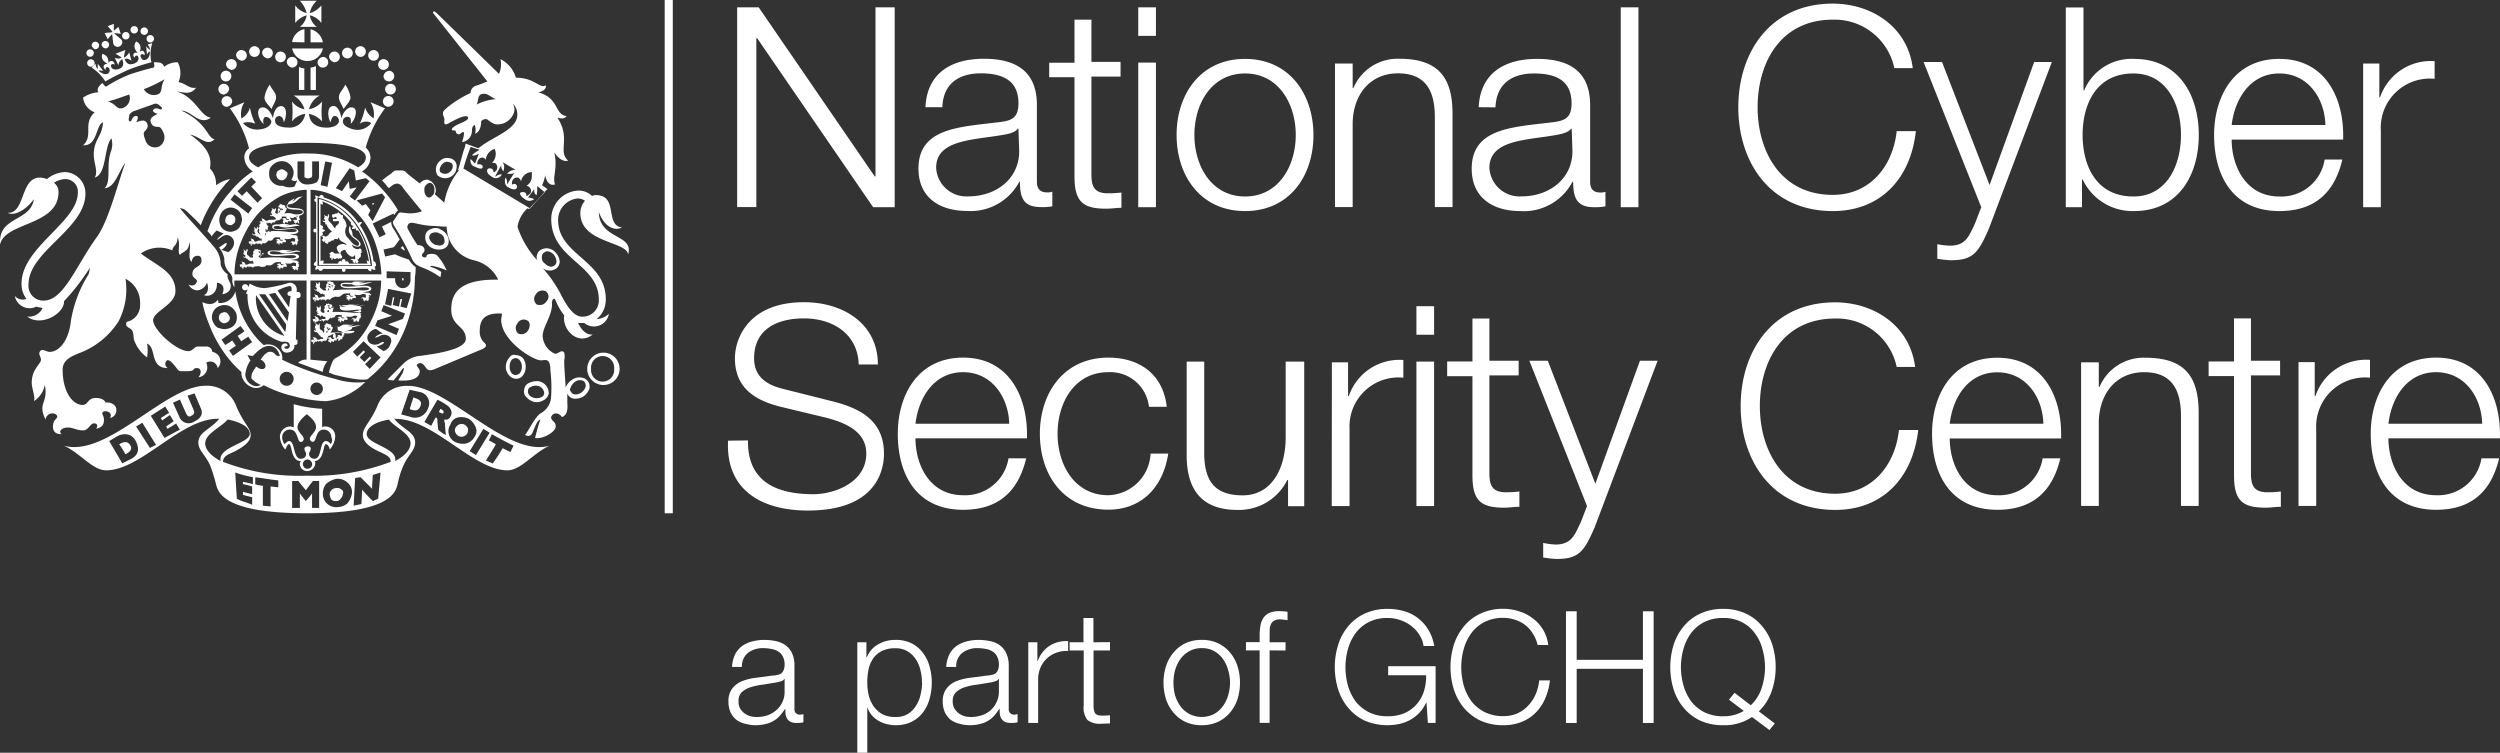 <svg xmlns="http://www.w3.org/2000/svg" width="200.77" height="60.45">
  <rect width="100%" height="100%" fill="#333333" stroke="none"/>
  <g data-name="Group 513" fill="#fff">
    <path data-name="Path 133" d="M58.79 53.56h.79a1.38 1.38 0 0 1 .5-1.14 1.97 1.97 0 0 1 1.23-.37 3.2 3.2 0 0 1 .65.07 1.35 1.35 0 0 1 .54.2.96.96 0 0 1 .37.41 1.35 1.35 0 0 1 .14.65 1.04 1.04 0 0 1-.08.43.6.6 0 0 1-.19.27.82.82 0 0 1-.31.12c-.13.03-.27.05-.44.06l-1.27.17a4.44 4.44 0 0 0-1.12.27 1.9 1.9 0 0 0-.8.6 1.66 1.66 0 0 0-.3 1.05 2.06 2.06 0 0 0 .17.85 1.78 1.78 0 0 0 .46.6 1.95 1.95 0 0 0 .7.32 3.12 3.12 0 0 0 .85.12 3.36 3.36 0 0 0 .82-.1 2.17 2.17 0 0 0 .61-.24 2.08 2.08 0 0 0 .5-.4 5.41 5.41 0 0 0 .44-.57h.02a4.13 4.13 0 0 0 .02.46.96.96 0 0 0 .14.35.69.69 0 0 0 .28.24 1.33 1.33 0 0 0 .5.08 2.3 2.3 0 0 0 .26-.01l.25-.04v-.67a.62.62 0 0 1-.25.05.42.42 0 0 1-.47-.47v-3.45a2.26 2.26 0 0 0-.21-1.05 1.67 1.67 0 0 0-.56-.64 2.03 2.03 0 0 0-.76-.3 4.3 4.3 0 0 0-.86-.09 3.92 3.92 0 0 0-1.03.13 2.4 2.4 0 0 0-.82.39 1.9 1.9 0 0 0-.54.67 2.62 2.62 0 0 0-.23.98m4.22.96v1.03a1.9 1.9 0 0 1-.19.86 1.85 1.85 0 0 1-.5.64 2.03 2.03 0 0 1-.7.4 2.7 2.7 0 0 1-.87.13 1.73 1.73 0 0 1-.54-.08 1.47 1.47 0 0 1-.47-.25 1.52 1.52 0 0 1-.33-.4 1.25 1.25 0 0 1-.1-.55.94.94 0 0 1 .27-.72 1.9 1.9 0 0 1 .73-.4 5.4 5.4 0 0 1 .96-.2l1.05-.17a3.2 3.2 0 0 0 .37-.09.46.46 0 0 0 .3-.2Z"/>
    <path data-name="Path 134" d="M68.85 51.58v8.87h.8v-3.62h.02a1.95 1.95 0 0 0 .35.62 2.24 2.24 0 0 0 .54.44 2.53 2.53 0 0 0 .66.26 2.94 2.94 0 0 0 .7.09 2.88 2.88 0 0 0 1.28-.27 2.66 2.66 0 0 0 .91-.74 3.23 3.23 0 0 0 .54-1.1 4.89 4.89 0 0 0 .18-1.31 4.74 4.74 0 0 0-.18-1.3 3.09 3.09 0 0 0-.54-1.1 2.61 2.61 0 0 0-.91-.76 2.78 2.78 0 0 0-1.28-.27 2.7 2.7 0 0 0-1.42.37 2.1 2.1 0 0 0-.9 1.05h-.02v-1.23Zm5.2 3.24a4.1 4.1 0 0 1-.13 1 2.62 2.62 0 0 1-.38.89 2.08 2.08 0 0 1-.65.64 1.86 1.86 0 0 1-.97.23 2.2 2.2 0 0 1-1.07-.23 2.22 2.22 0 0 1-.7-.64 2.77 2.77 0 0 1-.39-.89 4.59 4.59 0 0 1-.11-1 5.37 5.37 0 0 1 .1-1.06 2.46 2.46 0 0 1 .37-.88 1.9 1.9 0 0 1 .7-.6 2.39 2.39 0 0 1 1.1-.22 1.8 1.8 0 0 1 .97.25 1.97 1.97 0 0 1 .65.63 2.58 2.58 0 0 1 .38.89 3.96 3.96 0 0 1 .12 1"/>
    <path data-name="Path 135" d="M76 53.56h.79a1.38 1.38 0 0 1 .5-1.14 1.97 1.97 0 0 1 1.23-.37 3.2 3.2 0 0 1 .65.07 1.34 1.34 0 0 1 .54.2.96.96 0 0 1 .37.41 1.35 1.35 0 0 1 .14.65 1.04 1.04 0 0 1-.08.43.6.6 0 0 1-.19.27.82.82 0 0 1-.31.12c-.13.03-.27.05-.44.06l-1.27.17a4.44 4.44 0 0 0-1.12.27 1.9 1.9 0 0 0-.8.6 1.66 1.66 0 0 0-.3 1.05 2.08 2.08 0 0 0 .17.85 1.79 1.79 0 0 0 .46.6 1.95 1.95 0 0 0 .7.32 3.12 3.12 0 0 0 .85.12 3.36 3.36 0 0 0 .82-.1 2.17 2.17 0 0 0 .61-.24 2.06 2.06 0 0 0 .5-.4 5.33 5.33 0 0 0 .43-.57h.03a4.13 4.13 0 0 0 .02.46.96.96 0 0 0 .14.35.69.69 0 0 0 .28.24 1.33 1.33 0 0 0 .49.08 2.3 2.3 0 0 0 .26-.01l.25-.04v-.67a.62.62 0 0 1-.25.05.42.42 0 0 1-.46-.47v-3.45a2.26 2.26 0 0 0-.22-1.05 1.67 1.67 0 0 0-.55-.64 2.03 2.03 0 0 0-.77-.3 4.3 4.3 0 0 0-.85-.09 3.92 3.92 0 0 0-1.03.13 2.4 2.4 0 0 0-.82.39 1.9 1.9 0 0 0-.54.67 2.62 2.62 0 0 0-.24.98m4.23.96v1.03a1.9 1.9 0 0 1-.2.86 1.85 1.85 0 0 1-.48.64 2.03 2.03 0 0 1-.72.4 2.7 2.7 0 0 1-.87.13 1.73 1.73 0 0 1-.54-.08 1.47 1.47 0 0 1-.46-.25 1.52 1.52 0 0 1-.33-.4 1.25 1.25 0 0 1-.11-.55.94.94 0 0 1 .28-.72 1.9 1.9 0 0 1 .72-.4 5.4 5.4 0 0 1 .97-.2l1.05-.17a3.2 3.2 0 0 0 .37-.09.46.46 0 0 0 .3-.2Z"/>
    <path data-name="Path 136" d="M82.58 51.58v6.48h.79V54.6a2.47 2.47 0 0 1 .17-.94 2.22 2.22 0 0 1 .5-.75 2.17 2.17 0 0 1 .76-.48 2.32 2.32 0 0 1 .98-.15v-.79a2.47 2.47 0 0 0-1.52.39 2.51 2.51 0 0 0-.93 1.22h-.02v-1.52Z"/>
    <path data-name="Path 137" d="M87.81 51.58v-1.95h-.8v1.95H85.9v.66h1.13v4.44a1.57 1.57 0 0 0 .3 1.14 1.58 1.58 0 0 0 1.1.3l.36-.01.35-.01v-.66a6.54 6.54 0 0 1-.68.03q-.43-.02-.54-.23a1.54 1.54 0 0 1-.1-.62v-4.38h1.32v-.67Z"/>
    <path data-name="Path 138" d="M96.51 52.05a2.01 2.01 0 0 1 1 .24 2.13 2.13 0 0 1 .7.63 2.66 2.66 0 0 1 .42.9 3.4 3.4 0 0 1 .15 1 3.53 3.53 0 0 1-.15 1.02 2.68 2.68 0 0 1-.43.88 2.12 2.12 0 0 1-.7.62 2.18 2.18 0 0 1-1.98 0 2.24 2.24 0 0 1-.72-.62 3.01 3.01 0 0 1-.43-.88 3.81 3.81 0 0 1-.13-1.02 3.67 3.67 0 0 1 .13-1 2.98 2.98 0 0 1 .43-.9 2.24 2.24 0 0 1 .72-.63 2.01 2.01 0 0 1 .99-.24m0-.66a3.02 3.02 0 0 0-1.32.27 2.88 2.88 0 0 0-.95.75 3.22 3.22 0 0 0-.6 1.09 4.24 4.24 0 0 0-.2 1.32 4.38 4.38 0 0 0 .2 1.33 3.23 3.23 0 0 0 .6 1.08 2.88 2.88 0 0 0 .95.74 3.14 3.14 0 0 0 1.32.27 3.05 3.05 0 0 0 1.3-.27 2.84 2.84 0 0 0 .97-.74 3.24 3.24 0 0 0 .6-1.08 4.4 4.4 0 0 0 .2-1.33 4.26 4.26 0 0 0-.2-1.32 3.23 3.23 0 0 0-.6-1.1 2.84 2.84 0 0 0-.96-.74 2.93 2.93 0 0 0-1.31-.27"/>
    <path data-name="Path 139" d="M103.24 52.24v-.66h-1.28V51l.01-.49a1.07 1.07 0 0 1 .1-.39.65.65 0 0 1 .26-.28 1.02 1.02 0 0 1 .5-.1 1.52 1.52 0 0 1 .27.03c.1 0 .2.02.3.04v-.68a4.72 4.72 0 0 0-.67-.05 1.98 1.98 0 0 0-.79.14 1.15 1.15 0 0 0-.47.39 1.52 1.52 0 0 0-.24.6 4.36 4.36 0 0 0-.07.76v.6h-1.1v.66h1.1v5.82h.8v-5.82Z"/>
    <path data-name="Path 140" d="M115.29 58.06V53.5h-3.81v.73h3.05a3.92 3.92 0 0 1-.19 1.32 2.86 2.86 0 0 1-.6 1.04 2.8 2.8 0 0 1-.99.7 3.42 3.42 0 0 1-1.32.23 3.24 3.24 0 0 1-1.53-.34 3.15 3.15 0 0 1-1.06-.89 4.15 4.15 0 0 1-.6-1.27 5.67 5.67 0 0 1-.19-1.45 5.59 5.59 0 0 1 .2-1.44 3.99 3.99 0 0 1 .6-1.26 3.08 3.08 0 0 1 1.05-.9 3.24 3.24 0 0 1 1.53-.34 3 3 0 0 1 1.16.22 2.81 2.81 0 0 1 .88.53 2.53 2.53 0 0 1 .59.73 1.93 1.93 0 0 1 .26.77h.86a3.59 3.59 0 0 0-.47-1.3 3.35 3.35 0 0 0-1.95-1.5 4.59 4.59 0 0 0-1.33-.18 4.2 4.2 0 0 0-1.86.39 3.73 3.73 0 0 0-1.32 1.03 4.34 4.34 0 0 0-.79 1.48 6.05 6.05 0 0 0 0 3.55 4.34 4.34 0 0 0 .8 1.48 3.93 3.93 0 0 0 1.31 1.03 4.66 4.66 0 0 0 2.8.28 3.34 3.34 0 0 0 .87-.32 3.17 3.17 0 0 0 .73-.56 3.1 3.1 0 0 0 .56-.83h.03l.11 1.63Z"/>
    <path data-name="Path 141" d="M123.48 51.8h.86a3.12 3.12 0 0 0-1.26-2.15 3.42 3.42 0 0 0-1.1-.56 4.12 4.12 0 0 0-1.25-.2 4.22 4.22 0 0 0-1.86.4 3.74 3.74 0 0 0-1.32 1.03 4.37 4.37 0 0 0-.8 1.48 6.1 6.1 0 0 0 0 3.55 4.37 4.37 0 0 0 .8 1.48 3.95 3.95 0 0 0 1.32 1.03 4.35 4.35 0 0 0 1.86.38 3.88 3.88 0 0 0 1.43-.25 3.27 3.27 0 0 0 1.13-.72 3.68 3.68 0 0 0 .78-1.13 4.82 4.82 0 0 0 .4-1.5h-.86a3.86 3.86 0 0 1-.29 1.13 3.17 3.17 0 0 1-.6.9 2.7 2.7 0 0 1-.86.62 2.74 2.74 0 0 1-1.13.22 3.25 3.25 0 0 1-1.53-.34 3.13 3.13 0 0 1-1.06-.89 4.1 4.1 0 0 1-.6-1.27 5.62 5.62 0 0 1-.19-1.44 5.54 5.54 0 0 1 .2-1.45 3.94 3.94 0 0 1 .6-1.26 3.06 3.06 0 0 1 1.05-.9 3.25 3.25 0 0 1 1.53-.34 2.85 2.85 0 0 1 .93.15 2.6 2.6 0 0 1 .82.42 2.35 2.35 0 0 1 .62.7 2.73 2.73 0 0 1 .38.9"/>
    <path data-name="Path 142" d="M125.76 49.09v8.97h.86v-4.35h5.32v4.35h.86v-8.97h-.86v3.9h-5.32v-3.9Z"/>
    <path data-name="Path 143" d="m142.1 58.63.43-.53-1.28-.97a4.16 4.16 0 0 0 1.01-1.57 5.73 5.73 0 0 0 .34-1.99 5.89 5.89 0 0 0-.26-1.77 4.37 4.37 0 0 0-.8-1.48 3.73 3.73 0 0 0-1.31-1.03 4.14 4.14 0 0 0-1.85-.39 4.21 4.21 0 0 0-1.86.39 3.73 3.73 0 0 0-1.32 1.03 4.37 4.37 0 0 0-.8 1.48 6.1 6.1 0 0 0 0 3.55 4.36 4.36 0 0 0 .8 1.48 3.94 3.94 0 0 0 1.32 1.03 4.34 4.34 0 0 0 1.86.38 3.9 3.9 0 0 0 2.32-.66Zm-1.5-1.99-1.3-1-.45.55 1.19.9a3.07 3.07 0 0 1-1.66.43 3.24 3.24 0 0 1-1.54-.34 3.1 3.1 0 0 1-1.05-.89 4.08 4.08 0 0 1-.6-1.27 5.65 5.65 0 0 1-.2-1.44 5.55 5.55 0 0 1 .2-1.45 3.95 3.95 0 0 1 .6-1.26 3.05 3.05 0 0 1 1.05-.9 3.22 3.22 0 0 1 1.54-.34 3.15 3.15 0 0 1 1.52.34 2.94 2.94 0 0 1 1.04.9 3.62 3.62 0 0 1 .6 1.26 5.26 5.26 0 0 1-.07 3.13 3.22 3.22 0 0 1-.87 1.38"/>
    <path data-name="Rectangle 108" d="M53.38 0h.65v41.22h-.65z"/>
    <path data-name="Path 144" d="M191.81 34.03c.25-2.1 1.49-4.14 3.83-4.14 2.29 0 3.64 1.98 3.7 4.14Zm8.95 1.23c.13-3.27-1.35-6.54-5.12-6.54-3.7 0-5.25 3.09-5.25 6.11 0 3.34 1.55 6.11 5.25 6.11 2.9 0 4.44-1.54 5.06-4.13h-1.42a3.52 3.52 0 0 1-3.64 2.96c-2.71 0-3.83-2.47-3.83-4.57h8.95Zm-16.17 5.37h1.42v-6.17a3.94 3.94 0 0 1 4.32-4.13V28.9a4.29 4.29 0 0 0-4.38 2.9h-.06v-2.72h-1.3Zm-3.76-15.06h-1.42v3.46h-2.04v1.17h2.04v7.97c0 1.98.62 2.6 2.53 2.6.43 0 .8-.07 1.23-.07v-1.23a8.2 8.2 0 0 1-1.23.06c-.99-.06-1.17-.62-1.17-1.55v-7.83h2.34v-1.18h-2.34v-3.4Zm-13.7 15.06h1.42v-6.79c.06-2.28 1.42-3.95 3.64-3.95 2.28 0 2.96 1.49 2.96 3.52v7.22h1.42v-7.46c0-2.78-.98-4.44-4.26-4.44a3.84 3.84 0 0 0-3.7 2.34h-.06V29.1h-1.42Zm-10.55-6.6c.24-2.1 1.48-4.13 3.82-4.13 2.29 0 3.64 1.97 3.7 4.13Zm8.94 1.24c.13-3.27-1.35-6.54-5.12-6.54-3.7 0-5.24 3.08-5.24 6.1 0 3.34 1.54 6.11 5.24 6.11 2.9 0 4.45-1.54 5.06-4.13h-1.42a3.52 3.52 0 0 1-3.64 2.96c-2.71 0-3.82-2.47-3.82-4.56h8.94Zm-11.72-5.8c-.43-3.4-3.4-5.19-6.42-5.19-5.06 0-7.59 3.95-7.59 8.33s2.53 8.34 7.6 8.34c3.76 0 6.22-2.53 6.66-6.42h-1.55c-.3 2.84-2.16 5.12-5.12 5.12-4.26 0-6.05-3.58-6.05-7.04 0-3.51 1.8-7.03 6.05-7.03a4.9 4.9 0 0 1 4.94 3.89Zm-26.35 11.17-.5 1.3c-.5 1.04-.74 1.79-2.04 1.79a6.1 6.1 0 0 1-.98-.13v1.17a9.97 9.97 0 0 0 1.04.12c1.8 0 2.23-.55 3.09-2.53l5.06-13.39h-1.42l-3.58 9.88-3.82-9.88h-1.48Zm-7.78-15.06h-1.42v3.45h-2.03v1.18h2.03v7.96c0 1.98.62 2.6 2.53 2.6.44 0 .8-.07 1.24-.07v-1.23a8.21 8.21 0 0 1-1.24.06c-.98-.06-1.17-.62-1.17-1.55v-7.83h2.35v-1.18h-2.35v-3.4Zm-5.92 1.3h1.42v-2.29h-1.42Zm0 13.76h1.42v-11.6h-1.42Zm-6.8 0h1.43v-6.17a3.94 3.94 0 0 1 4.32-4.14v-1.42a4.29 4.29 0 0 0-4.38 2.9h-.06V29.1h-1.3Zm-2.28-11.6h-1.42v6.11c0 2.34-1.04 4.63-3.45 4.63-2.22 0-3.03-1.11-3.09-3.21v-7.53H95.3v7.53c0 2.71 1.17 4.38 4.07 4.38a4.33 4.33 0 0 0 4.01-2.4h.06v2.1h1.3v-11.6ZM93.7 32.67c-.3-2.65-2.22-3.95-4.69-3.95-3.58 0-5.5 2.84-5.5 6.11 0 3.33 1.92 6.1 5.5 6.1 2.6 0 4.38-1.72 4.81-4.5H92.4A3.5 3.5 0 0 1 89 39.77c-2.72 0-4.07-2.47-4.07-4.94s1.35-4.94 4.07-4.94a3.12 3.12 0 0 1 3.27 2.78Zm-20.18 1.36c.25-2.1 1.48-4.14 3.83-4.14 2.28 0 3.64 1.98 3.7 4.14Zm8.95 1.23c.12-3.27-1.36-6.54-5.12-6.54-3.7 0-5.25 3.09-5.25 6.11 0 3.33 1.54 6.11 5.25 6.11 2.9 0 4.44-1.54 5.06-4.13h-1.42a3.52 3.52 0 0 1-3.64 2.96c-2.72 0-3.83-2.47-3.83-4.57h8.95Zm-24 .13c-.2 3.88 2.58 5.61 6.41 5.61 5.68 0 6.11-3.45 6.11-4.57 0-2.65-1.91-3.64-4.13-4.2l-3.9-.98c-1.3-.31-2.4-.93-2.4-2.47 0-2.4 1.92-3.21 4.01-3.21 2.29 0 4.32 1.23 4.39 3.7h1.54c0-3.27-2.78-5-5.93-5-4.5 0-5.55 2.96-5.55 4.5 0 2.47 1.73 3.4 3.64 3.89l3.58.86c1.48.37 3.33 1.05 3.33 2.9 0 2.35-2.59 3.27-4.26 3.27-2.9 0-5.3-.98-5.24-4.32Z"/>
    <path data-name="Path 145" d="M189.78 16.64h1.42v-6.17a3.94 3.94 0 0 1 4.32-4.14V4.91a4.3 4.3 0 0 0-4.38 2.9h-.06V5.1h-1.3Zm-10.56-6.6c.25-2.1 1.49-4.14 3.83-4.14 2.29 0 3.64 1.98 3.7 4.14Zm8.95 1.23c.13-3.27-1.35-6.54-5.12-6.54-3.7 0-5.24 3.09-5.24 6.11 0 3.33 1.54 6.11 5.24 6.11 2.9 0 4.45-1.54 5.06-4.14h-1.42a3.52 3.52 0 0 1-3.64 2.97c-2.71 0-3.83-2.47-3.83-4.57h8.95Zm-22.27 5.37h1.3v-2.22h.06a4.42 4.42 0 0 0 4.13 2.53c3.52 0 5.19-2.84 5.19-6.11s-1.67-6.11-5.19-6.11a4.12 4.12 0 0 0-4.01 2.52h-.06V.6h-1.42Zm9.25-5.8c0 2.4-1.11 4.94-3.82 4.94-3.03 0-4.08-2.53-4.08-4.94s1.05-4.94 4.08-4.94c2.71 0 3.82 2.53 3.82 4.94m-16.04 5.8-.5 1.3c-.5 1.05-.74 1.79-2.03 1.79a6.14 6.14 0 0 1-1-.12v1.17a9.61 9.61 0 0 0 1.06.12c1.79 0 2.22-.55 3.08-2.53l5.06-13.39h-1.42l-3.58 9.88-3.82-9.88h-1.48Zm-5.5-11.17c-.43-3.4-3.4-5.18-6.42-5.18-5.06 0-7.59 3.95-7.59 8.33s2.53 8.33 7.6 8.33c3.76 0 6.23-2.53 6.66-6.42h-1.54c-.31 2.84-2.16 5.12-5.13 5.12-4.25 0-6.04-3.58-6.04-7.03 0-3.52 1.79-7.04 6.04-7.04a4.9 4.9 0 0 1 4.94 3.89Zm-23.45 11.17h1.42V.59h-1.42ZM120.1 8.62c.07-1.92 1.36-2.72 3.09-2.72 1.67 0 3.02.5 3.02 2.4 0 1.3-.68 1.43-1.79 1.55-3.08.37-6.23.5-6.23 3.7 0 2.35 1.73 3.4 3.89 3.4a4.4 4.4 0 0 0 4.2-2.35h.06c0 1.23.25 2.04 1.67 2.04a4.4 4.4 0 0 0 .92-.07V15.4a1.04 1.04 0 0 1-.43.06c-.55 0-.8-.3-.8-.86V8.43c0-3.09-2.22-3.7-4.26-3.7-2.65 0-4.56 1.17-4.69 3.88Zm6.18 3.51c0 2.28-1.92 3.64-4.07 3.64a2.43 2.43 0 0 1-2.6-2.28c0-2.28 2.97-2.22 5.37-2.65.37-.07.99-.19 1.18-.5h.06Zm-19.07 4.5h1.42V9.84c.06-2.28 1.42-3.95 3.64-3.95 2.28 0 2.96 1.48 2.96 3.52v7.22h1.42V9.16c0-2.77-.99-4.44-4.26-4.44a3.85 3.85 0 0 0-3.7 2.35h-.06V5.1h-1.42ZM99.99 5.9c2.71 0 4.07 2.47 4.07 4.94s-1.36 4.94-4.07 4.94-4.07-2.47-4.07-4.94 1.35-4.94 4.07-4.94m0-1.17c-3.58 0-5.5 2.84-5.5 6.11s1.92 6.11 5.5 6.11 5.49-2.84 5.49-6.1-1.91-6.12-5.5-6.12m-8.57-1.85h1.42V.59h-1.42Zm0 13.76h1.42V5.03h-1.42Zm-3.7-15.06h-1.42v3.46h-2.03V6.2h2.03v7.96c0 1.98.62 2.6 2.53 2.6.43 0 .8-.07 1.24-.07v-1.23a8.3 8.3 0 0 1-1.24.06c-.99-.06-1.17-.61-1.17-1.54V6.15h2.34V4.97h-2.34v-3.4ZM75.68 8.61c.06-1.91 1.35-2.72 3.08-2.72 1.67 0 3.03.5 3.03 2.41 0 1.3-.68 1.42-1.8 1.54-3.08.37-6.23.5-6.23 3.7 0 2.35 1.73 3.4 3.9 3.4a4.41 4.41 0 0 0 4.2-2.35h.05c0 1.24.25 2.04 1.67 2.04a4.37 4.37 0 0 0 .93-.06v-1.18a1.04 1.04 0 0 1-.44.06c-.55 0-.8-.3-.8-.86V8.42c0-3.09-2.22-3.7-4.25-3.7-2.66 0-4.57 1.17-4.7 3.89Zm6.17 3.52c0 2.28-1.91 3.64-4.07 3.64a2.43 2.43 0 0 1-2.6-2.29c0-2.28 2.97-2.22 5.37-2.65.37-.06 1-.18 1.18-.5h.06Zm-22.65 4.5h1.54V3.06h.06l9.32 13.58h1.73V.59h-1.54v13.58h-.06L60.93.59H59.2Z"/>
    <path data-name="Path 146" d="M28.46 17.77a6.98 6.98 0 0 1 1.42 3.58H25.5v-5.49a5.39 5.39 0 0 1 2.96 1.91M30 20.98a6.95 6.95 0 0 0-1.1-2.9.79.79 0 0 0 .18-.24.46.46 0 0 0-.31.06c-.06-.06-.06-.13-.13-.19A5.11 5.11 0 0 0 26 15.86c0-.18-.18-.25-.25-.18-.06 0-.06.06-.12.12h-.06c-.06-.06-.12-.06-.25-.12 0 .12 0 .18.07.24a.22.22 0 0 0-.13.07.17.17 0 0 0 .13.24v2.16a.15.15 0 1 0 0 .25v2.35a.33.33 0 0 0-.19.24c0 .06.06.13.19.13v.06c-.07.06-.07.12-.07.24a.23.23 0 0 0 .19-.06h.06a.13.13 0 0 0 .12.13c.06.06.19 0 .25-.13h1.54a.15.15 0 1 0 .25 0h1.8a.33.33 0 0 0 .24.19c.06 0 .06-.06.06-.19h.06c.06.07.12.07.25.07a.23.23 0 0 0-.06-.2v-.05a.13.13 0 0 0 .12-.13c0-.12-.06-.3-.19-.3"/>
    <path data-name="Path 147" d="M28.21 17.9c-.06.06-.06.12 0 .12 0 .06.06.12.19.12a.32.32 0 0 0-.13.25.56.56 0 0 0 .31-.06c0 .12 0 .18.06.18h.13a6.95 6.95 0 0 1 .86 2.47c-.06 0-.12-.06-.18-.06 0 .12.06.19.06.25h-1.48c0-.06-.06-.13-.13-.19a.23.23 0 0 0-.18.06.15.15 0 1 0-.25 0c-.06-.06-.12-.12-.18-.06-.06 0-.13.06-.13.19h-1.23c.06-.06.06-.13.06-.25-.12 0-.18 0-.25.06v-2.03c.07 0 .19-.06.19-.13a.23.23 0 0 0-.06-.18.47.47 0 0 0 .24-.13.47.47 0 0 0-.24-.12c.06-.06.12-.12.06-.18 0-.07-.12-.13-.19-.13v-1.73a.23.23 0 0 0 .19.07.37.37 0 0 0-.06-.25 5.29 5.29 0 0 1 2.34 1.73m1.54 3.33a6.83 6.83 0 0 0-1.35-3.4 5.46 5.46 0 0 0-1.24-1.17 5.26 5.26 0 0 0-1.48-.67h-.06v5.3h4.2Z"/>
    <path data-name="Path 148" d="m28.96 20.36.18-.18c-.06.06-.18 0-.18 0 .06-.06.12 0 .06-.12s-.12-.13-.19-.07-.55 0-.55-.37c.06.07.12.13.18.13.25.12.5.06.5-.13s-.19-.3-.37-.49a.88.88 0 0 1-.25-.19c-.06-.12 0-.3-.18-.55a.47.47 0 0 0-.07-.25.69.69 0 0 0 .13.8c.18.25.68.43.61.68a.13.13 0 0 1-.12.12c-.12 0-.18-.06-.3-.12l-.07-.06c-.18-.19-.37-.43-.5-.56a.8.8 0 0 1-.05-.74c.12-.18-.07-.62-.25-.74v-.25h-.12c-.07-.06-.07-.12-.13-.12s-.06-.06-.12-.12c-.06.06-.06.12-.13.12h-.12c-.06.06-.06.06-.18.06-.07 0-.07.06-.07.13s0 .12.07.12l.06.06.06-.06c.06-.06.12-.06.18.06 0 .06 0 .06-.06.06h-.18c-.07 0-.07.07-.07.13s.07.06.19.06.3-.06.3.06c0 .25-.24.19-.3.5-.06-.07-.12-.07-.12-.13-.07-.06-.13-.18-.19-.24l-.18-.19a.23.23 0 0 1-.06-.19c0-.06.06-.12.06-.24v-.06c0-.07-.06-.07-.13-.07l.07.07-.07.06v.12a.13.13 0 0 0-.12-.12h-.06c0-.06-.06-.12-.12-.06h.06v.06c0 .06.06.06.12.06-.12-.06-.12 0-.12.06v.06c-.06 0-.06.07 0 .13v-.06h.06c-.06.06-.06.12 0 .12-.06.06-.19.06-.19-.06a.14.14 0 0 0 .19.18v.13c0 .06 0 .06.06.06v-.06c0 .06.06.06.06.12a1.04 1.04 0 0 0 .43.5.75.75 0 0 0-.3.3.47.47 0 0 1-.25.12.06.06 0 0 1-.06-.06c-.06 0-.06-.06-.06 0h-.07c-.06 0-.12 0-.12.06h.12v.07c0 .06 0 .06.19.06 0 0-.06.06-.06 0-.07 0-.07-.06-.13 0v.06a.12.12 0 0 0-.06.18.06.06 0 0 1 .06-.06v.06c.07.06.07.13.19-.06 0 .06-.06.19 0 .19h.06a.12.12 0 0 0 .18.06l-.06-.06h.06a.08.08 0 0 0 0-.13.22.22 0 0 0 .13.06.06.06 0 0 0 .06-.06.37.37 0 0 1 .25-.06.13.13 0 0 1 .12-.12c.12 0 .12 0 .18.06 0-.06.07-.12.13-.18 0 .36.5.36.62.61-.19-.06-.31-.12-.44-.06-.12 0-.37.12-.37.31a.79.79 0 0 0 .25.43h-.37c-.12 0-.12-.18-.3-.12a.06.06 0 0 0-.07.06.13.13 0 0 0-.12.12l.06-.06v.06a.06.06 0 0 0 .06.06h.06c0 .07-.18-.06-.12.13v.06c0 .06.06.06.12.06a.06.06 0 0 1-.06-.06h.06v.12c0 .06.06.13.12.06a.06.06 0 0 1-.06-.06h.06v-.05h.07c0 .06.06.06.12.06a.06.06 0 0 0 .06-.06.06.06 0 0 1 .06.06c0-.06 0-.13.13 0l.06-.06s.12.06.18 0 .07-.07.07-.13l-.13-.24c-.06-.19.25-.31.37-.31a1 1 0 0 0 .5.55c.18.06.24-.12.3-.12v.3c0 .07-.12 0-.18 0h-.06a.13.13 0 0 0-.13.13.21.21 0 0 1 .13-.06c0 .06.12.12.12.06-.06.06-.12.13-.06.13h.06a.22.22 0 0 0 .06.12v-.06h.07c.06 0 0-.13.06-.13v.13h.06c0 .06.06.06.12.06a.06.06 0 0 1-.06-.06l.06-.06c.06-.13-.06-.13-.06-.19s.12 0 .12-.12c.06-.06.13-.06.13-.13.06-.18 0-.18 0-.24"/>
    <path data-name="Path 149" d="M23.4 23.39h-.06c-.13 0-.25.06-.25.18a.16.16 0 0 0 .18.19h.07l-.13.92-.92-1.35a4.13 4.13 0 0 1 .98-.37c.13.06.19.12.13.43m-1.8.24c.2-.06.32-.06.5-.12l1.11 1.6c-.06.25-.06.43-.12.68Zm1.3 3.03-2.1-3.03h.5l1.67 2.41a1.73 1.73 0 0 1-.07.62m-2.34-2.96 2.28 3.27a3.14 3.14 0 0 1-2.28-3.27m3.4-.25h-.13v-.13a.55.55 0 0 0-.62-.61 10.98 10.98 0 0 1-1.97.43 2.39 2.39 0 0 1-1.18-.37l-.12.3a.25.25 0 1 0-.25.25c.06 0 .13-.06.19-.06l-.13.31c.07 0 .07.06.13.06a3.84 3.84 0 0 0 2.78 3.83c.3-.06.61 0 .61.3a.23.23 0 0 1-.25.25c-.12 0-.18-.06-.18-.12 0-.12.25-.06.25-.12a.16.16 0 0 0-.19-.19.29.29 0 0 0-.3.31.42.42 0 0 0 .42.43c.19 0 .68-.12.62-.62.12 0 .19 0 .25-.12v-.3h-.13l.07-3.34h.06c.12 0 .25-.06.25-.18 0-.25-.07-.31-.19-.31"/>
    <path data-name="Path 150" d="M22.66 16.85c-.06 0-.06-.06-.06-.13l.12.07c0 .06 0 .06-.06.06m-.06.06h-.13v.12l-.06.06c-.06 0-.06-.06 0-.12a.06.06 0 0 1 .06-.06h.07a.06.06 0 0 0-.07-.06s.07 0 0-.06h-.06v-.07h.06l.13.07v.12m-.06-.19c0 .07-.07.07-.13 0s0-.06-.06-.12c.06.06.12.06.19.12m1.17.62c.43 0 .68-.12.68-.3 0-.5-1.3-.2-1.3-.5a.13.13 0 0 1 .12-.13c.62-.06.68-.49 1.11-.61-.55-.06-.62.37-.86.37a.33.33 0 0 0 .18-.25c-.12.12-.37.19-.5.37 0 0-.05.06 0 .06-.05.06-.12.13-.12.19 0 .5 1.3.12 1.3.5 0 .12-.24.18-.55.18-.25 0-.43-.19-.93-.07 0-.06.19-.24.13-.3.06 0 .06-.07.06-.13a.21.21 0 0 0-.12-.06v-.12a.21.21 0 0 0-.13-.07c-.06 0-.12 0-.12-.06h-.12l-.07-.06v.12c-.06 0-.12.13-.12.13 0 .06 0 .06.06.06-.06.06-.06.12-.12.19a.06.06 0 0 0 .06.06.67.67 0 0 0-.06.3.21.21 0 0 0-.12-.06c-.07-.06-.07-.06-.07-.12s.07-.12.07-.18v-.07c0-.06-.07-.06-.13-.06a.06.06 0 0 1 .06.06.06.06 0 0 0-.06.07v.06c0-.06 0-.13-.06-.13h-.06c0-.06-.06-.06-.13 0h.07v.07c0 .06 0 .06.06.06-.06-.06-.13 0-.13.06v.06c-.06 0-.06.06 0 .12v-.06h.07c-.07.06-.07.13 0 .13 0 .12-.19.06-.13 0-.12.12.06.18.19.12a7.63 7.63 0 0 1 .12.12v-.06a.77.77 0 0 1 .13.19.68.68 0 0 1-.31.06h-.25c-.06.06-.25.12-.3.06a.06.06 0 0 0-.07-.06l-.06-.06h-.06c0-.06-.13-.06-.13 0a.06.06 0 0 1 .06.06v.06s0 .06.13.12h-.06c-.07-.06-.07-.06-.13-.06h-.06c-.06 0-.12.06-.06.13a.06.06 0 0 1 .06-.07v.07c0 .06.06.12.19 0 0 .06-.13.12-.07.12a.13.13 0 0 0 .13.12.22.22 0 0 1-.06-.12h.06c.06 0 .06-.06.06-.12a.06.06 0 0 0 .06.06c.06 0 .13-.06.06-.13l.07.07a.06.06 0 0 0 .06-.07v.13s.12-.06.12-.13v.07h.12a.2.2 0 0 0 .07.12c0-.19.12-.12.24-.19a.06.06 0 0 1-.06.07.13.13 0 0 0 .13-.13l.06-.06c.06 0 .12 0 .12-.06v.06a.43.43 0 0 0 .25-.12c.24-.07-.13-.25.37-.19.06 0 .12 0 .12-.06-.06.06-.06.25.06.25.06 0 .13 0 .13.06h-.13c-.12.06-.12-.19-.25-.13h-.06a.13.13 0 0 0-.12.13l.06-.06a.06.06 0 0 0 .06.06h.06c0 .06-.12 0-.12.12v.06c0 .07 0 .07.12.07a.06.06 0 0 1-.06-.07v.07c0 .06.06.12.13.06a.06.06 0 0 1-.07-.06h.07v-.07h.06a.21.21 0 0 0 .12.06c.06 0 0-.12.06-.12h.25a.3.3 0 0 0-.06-.19c-.06 0 0-.06-.06-.12.06 0 .12.06.24.06.19 0 0 0 .06-.06s.19 0 .19 0a.06.06 0 0 1 .06.06v.13c0 .06-.12 0-.12 0h-.06a.13.13 0 0 0-.13.12l.06-.06c0 .06.07.06.13.06-.06 0-.13.06-.06.12h.06c0 .07 0 .07.06.07v-.07h.06c.06 0 0-.06.06-.12v.12h.07c0 .07.06.07.12.07a.06.06 0 0 1-.06-.07v-.06c0-.12-.06-.12-.06-.12 0-.06.12 0 .12-.13a.06.06 0 0 0-.06-.06h.06c-.06 0-.06-.06-.06-.12a.21.21 0 0 0 .06-.12c0 .06-.12.06-.12 0a.06.06 0 0 0-.07-.07c.07.25 0 .19-.18.13"/>
    <path data-name="Path 151" d="M21.3 18.76c.06-.06.06-.06.12-.06 0-.06 0-.06-.06-.06 0 0 .06 0 0-.06h-.06v-.06h.06l.13.06v.12a.06.06 0 0 0-.07-.06v.06h-.06v.13c0 .06-.06.06-.12.06.06 0 .06-.06.06-.13m.18-.3c0 .06-.06.06-.12.06-.06-.06 0-.06-.06-.12.06 0 .12.06.18.06m.13.06a.62.62 0 0 0 .18.06c-.06 0-.06.06-.12.06-.06-.06-.13-.12-.06-.12m-.68.37-.19-.19c-.06-.06-.06-.06-.06-.18 0-.06.06-.12.06-.19v-.06c0-.06-.06-.06-.12-.06l.06.06-.06.06v.13a.22.22 0 0 0-.06-.13h-.06c0-.06-.07-.12-.13-.06h.06v.06c0 .07.07.07.13.07-.13-.07-.13 0-.13.06v.06c-.06 0-.06.06 0 .12v-.06h.07c-.07.06-.07.12 0 .12a.1.1 0 1 1-.19 0c-.12.13.06.25.19.19a.06.06 0 0 0 .06.06c0 .06 0 .06.06.06v-.06a.75.75 0 0 0 .18.13c.06.06.13.12.19.06a.6.6 0 0 0 .06.18h-.3c-.07.06-.32.13-.32.06a.18.18 0 0 0-.06-.12l-.06-.06h-.06c-.07-.06-.13-.06-.13 0a.06.06 0 0 1 .06.06v.06s0 .06.13.13h-.06c-.07-.07-.07-.13-.13-.07h-.06a.13.13 0 0 0-.12.13.06.06 0 0 1 .06-.06v.06c0 .06.06.12.18 0 0 .06-.12.12-.06.12a.13.13 0 0 0 .13.12.21.21 0 0 1-.07-.12h.07c.06 0 .06-.12.06-.12a.12.12 0 0 0 .12.12.13.13 0 0 0 .12-.12l.07.06a.06.06 0 0 0 .06-.06v.12s.12-.06.12-.12v.06h.13a.2.2 0 0 0 .06.12c0-.18.12-.12.24-.18a.06.06 0 0 1-.06.06.57.57 0 0 0 .37-.25h.13c.37.06.12-.37.74-.24a.21.21 0 0 0 .12-.07c-.06.07-.06.25.06.25.06 0 .13 0 .13.06h-.13c-.12.06-.12-.18-.24-.12h-.07a.13.13 0 0 0-.12.12l.06-.06a.06.06 0 0 0 .06.06h.07c0 .06-.19 0-.13.13v.06c0 .06 0 .06.13.06a.06.06 0 0 1-.07-.06h.07v.06c0 .06.06.12.12.06a.06.06 0 0 1-.06-.06h.06v-.06h.06c0 .06.06.06.12.06s0-.12.07-.12h.24c0-.07 0-.19-.06-.19s0-.06-.06-.12a.37.37 0 0 0 .25.06c.18 0 .24 0 .3-.06.13-.06.19 0 .25 0a.06.06 0 0 1 .06.06v.18c0 .07-.12 0-.18 0h-.06a.13.13 0 0 0-.12.13l.06-.07c0 .07.06.13.12.07-.06.06-.12.12-.06.12h.06c0 .06 0 .06.07.06v-.06h.06c.06 0 0-.06.06-.12v.12h.06c0 .06.06.06.12.06a.06.06 0 1 1 0-.12c.07-.13-.06-.13-.06-.13 0-.06.13 0 .13-.12a.06.06 0 0 0-.07-.06.06.06 0 0 0 .07-.06c-.07 0-.07-.06-.07-.13a.21.21 0 0 0 .07-.12c0 .06-.13.06-.13 0a.06.06 0 0 0-.06-.06 1.74 1.74 0 0 1-.5-.06c.32 0 .69-.07.69-.25 0-.12-.13-.25-.56-.25s-1.42.19-1.42-.06c0-.12.19-.12.43-.12a.21.21 0 0 0 .13.06c.55.18 1.23-.13 1.54-.06-.37-.31-.74 0-1.17-.07.24 0 .3-.06.37-.12-.19.12-.56-.06-.8.06h-.06c-.31 0-.56 0-.56.19 0 .43 1.17.18 1.54.18s.43.07.43.13c0 .12-.37.12-.55.12a8.43 8.43 0 0 0-1.85-.06c.06-.13.12-.19.06-.31.06 0 .06-.06.06-.12-.06 0-.06-.07-.12-.07v-.12a.22.22 0 0 0-.13-.06.2.2 0 0 0-.12-.06h-.12a.22.22 0 0 0-.13-.06v.18c-.06 0-.12.12-.12.12a.06.06 0 0 0 .06.07c-.06.06-.06.18-.12.18a.06.06 0 0 0 .06.06v.19l-.06-.06Z"/>
    <path data-name="Path 152" d="M21.12 20.43c-.07 0-.07-.06-.07-.13a.62.62 0 0 0 .19.07c-.12 0-.06.06-.12.06m-.07.06c-.06-.06-.06 0 0 0h-.12v.12a.21.21 0 0 1-.12.06c-.06 0-.06-.06 0-.12a.06.06 0 0 1 .06-.06.06.06 0 0 0 .06-.06c0-.06 0-.06-.06-.06.06 0 .06 0 .06-.07h-.06v-.06h.06l.12.06v.19m-.12-.25c0 .07-.06.07-.12.07-.06-.07 0-.07-.06-.13a.27.27 0 0 1 .18.06m.25 1.18h.06c0-.07 0 0-.06 0 .18 0 .18-.13.24-.13.68.13.31-.3 1.11-.24.07 0 .07 0 .07-.07a.15.15 0 0 0 .06.25c.06 0 .12 0 .12.06h-.12c-.12.06-.12-.18-.25-.12h-.06a.13.13 0 0 0-.12.12l.06-.06a.06.06 0 0 0 .06.06h.07c0 .06-.19 0-.13.13v.06c0 .06 0 .06.13.06a.06.06 0 0 1-.07-.06h.07v.06c0 .06.06.12.12.06a.06.06 0 0 1-.06-.06h.06v-.06h.06c0 .06.06.06.13.06.06-.06 0-.12.06-.12h.24c0-.07 0-.19-.06-.19s0-.06-.06-.12a.37.37 0 0 0 .25.06c.18 0 .24 0 .3-.06.13-.06.19 0 .25 0a.06.06 0 0 1 .06.06v.18c0 .07-.12 0-.18 0h-.06a.13.13 0 0 0-.12.13l.06-.07c0 .07.06.13.12.07-.06 0-.12.12-.06.12h.06c0 .06 0 .06.06.12v-.06h.06c.07 0 0-.06.07-.12v.12h.06c0 .06.06.06.12.06a.06.06 0 1 1 0-.12c0-.12-.06-.12-.06-.12 0-.07.12 0 .12-.13a.06.06 0 0 0-.06-.06.06.06 0 0 0 .06-.06c-.06 0-.06-.06-.06-.12a.22.22 0 0 0 .06-.13c0 .07-.12.07-.12 0a.06.06 0 0 0-.06-.06 1.71 1.71 0 0 1-.5-.06c.25 0 .68-.06.68-.25 0-.12-.12-.24-.55-.24s-1.8.18-1.8-.07c0-.18.44-.12.8-.06a.22.22 0 0 0 .13.07c.56.18 1.11-.19 1.54-.07-.3-.3-.74.07-1.17-.06.25 0 .5-.06.5-.12-.19.12-.75-.07-1 .06h-.05c-.44 0-.93-.06-.93.18 0 .44 1.54.19 1.85.19.37 0 .43.06.43.12 0 .13-.37.13-.55.13a9.82 9.82 0 0 0-2.35 0c.07-.13.19-.25.13-.31.06 0 .06-.06.06-.13-.06 0-.06-.06-.12-.06v-.12a.21.21 0 0 0-.13-.06c-.06 0-.12 0-.12-.06h-.06a.06.06 0 0 0-.06.06.22.22 0 0 0-.13-.06v.12c-.06 0-.12.12-.12.12a.06.06 0 0 0 .06.07c-.06.06-.06.18-.12.18l.06.06v.13h-.19c-.06 0-.12-.13-.24-.19-.06-.06-.06-.06-.06-.18 0-.07.06-.13.06-.19v-.06c0-.06-.06-.06-.13-.06l.07.06-.07.06v.12a.22.22 0 0 0-.06-.12h-.06c0-.06-.06-.12-.12-.06h.06v.06c0 .06.06.06.12.06-.12-.06-.12 0-.12.06v.07c-.06 0-.06.06 0 .12v-.06h.06c-.06.06-.06.12.06.12a.1.1 0 1 1-.18 0 .14.14 0 0 0 .18.19 16.46 16.46 0 0 1 .12.12v-.06a.7.7 0 0 0 .31.25c.07 0 .07 0 .13-.07l.06.07a.63.63 0 0 0 .06.18h-.37c-.06.06-.3.12-.3.06a.2.2 0 0 0-.07-.12.06.06 0 0 0-.06-.06h-.06c-.07-.06-.13-.06-.13 0a.06.06 0 0 1 .06.06v.06s0 .06.13.12h-.06c-.07-.06-.07-.12-.13-.06h-.06a.13.13 0 0 0-.12.13.06.06 0 0 1 .06-.07v.07c0 .06.06.12.18 0 0 .06-.12.12-.06.12h.06a.13.13 0 0 0 .13.12.21.21 0 0 1-.06-.12h.06c.06 0 .06-.12.06-.12 0 .06 0 .12.12.12a.13.13 0 0 0 .13-.12l.06.06a.06.06 0 0 0 .06-.06c0 .06 0 .06-.06.12a.13.13 0 0 0 .12-.12v.06h.13v.06a.06.06 0 0 1 .06-.06.2.2 0 0 0 .06.12c0-.18.25-.12.37-.18a.06.06 0 0 1-.06.06c.06 0 .06 0 .12-.06.3.12.43.06.43.06"/>
    <path data-name="Path 153" d="M26.36 23.2c0-.06.06-.06 0 0 .06-.06.06-.06.12-.06 0-.06 0-.06-.06-.06 0 0 .06 0 0-.06h-.06v-.06h.06l.13.06v.12a.06.06 0 0 0-.07-.06v.06h-.06v.13a.22.22 0 0 1-.12.06.19.19 0 0 0 .06-.13m.19-.37c0 .06-.07.06-.13.06-.06-.06 0-.06-.06-.12.06 0 .12.06.19.06m.06.06a.62.62 0 0 0 .18.07c-.06 0-.06.06-.12.06a.21.21 0 0 1-.06-.13m3.14.8c.07-.06.07-.06.07-.12 0 .06-.13.06-.13 0a.06.06 0 0 0-.06-.06 1.72 1.72 0 0 1-.5-.06c.32 0 .69-.07.69-.25 0-.12-.13-.25-.56-.25s-1.79.19-1.79-.06c0-.12.43-.06.8-.06a.21.21 0 0 0 .12.06c.56.19 1.18-.24 1.55-.18-.44-.13-.75.12-1.12 0 .25 0 .5-.06.5-.13-.18.13-.74-.06-.98.07l-.07.06c-.43 0-.92-.06-.92.18 0 .43 1.54.19 1.85.19.37 0 .43.06.43.12 0 .12-.37.12-.55.12a9.9 9.9 0 0 0-2.35 0c.06-.12.19-.24.13-.3.06 0 .06-.07.06-.13-.06 0-.06-.06-.13-.06v-.12a.21.21 0 0 0-.12-.06c-.06 0-.12 0-.12-.07h-.07a.06.06 0 0 0-.06.07.21.21 0 0 0-.12-.07v.19c-.06 0-.12.12-.12.12a.06.06 0 0 0 .06.06c-.06.07-.06.19-.12.19a.06.06 0 0 0 .06.06v.12h-.19c-.06 0-.12-.12-.25-.18a.23.23 0 0 1-.06-.19c0-.06.06-.12 0-.18v-.06c0-.06-.06-.06-.12-.06l.06.06-.06.06v.12a.22.22 0 0 0-.06-.12h-.06c0-.06-.07-.12-.13-.06h.07v.06c0 .06.06.06.12.06-.12-.06-.12 0-.12.06v.06c-.07 0-.07.07 0 .13v-.06h.06c-.06.06-.06.12 0 .12a.1.1 0 1 1-.19 0 .14.14 0 0 0 .19.18.06.06 0 0 0 .06.07c0 .06 0 .06.06.06v-.06a.87.87 0 0 0 .25.24.22.22 0 0 1 .12-.06c0 .06 0 .06.06.06h.06a.63.63 0 0 0 .07.19h-.25c-.06.06-.31.12-.31.06a.2.2 0 0 0-.06-.12.06.06 0 0 0-.06-.07h-.06c-.07-.06-.13-.06-.13 0a.06.06 0 0 1 .06.07v.06s0 .06.13.12h-.07c-.06-.06-.06-.12-.12-.06h-.06a.13.13 0 0 0-.13.12.06.06 0 0 1 .07-.06V24c0 .06.06.13.18 0 0 .06-.12.13-.06.13a.13.13 0 0 0 .12.12.22.22 0 0 1-.06-.12h.06c.07 0 .07-.13.07-.13 0 .06 0 .13.12.13a.13.13 0 0 0 .12-.13l.06.06a.06.06 0 0 0 .07-.06v.13s.12-.07.12-.13v.06h.12v.07a.06.06 0 0 1 .07-.07.2.2 0 0 0 .06.13c0-.19.12-.13.24-.19a.06.06 0 0 1-.06.06c.06.07.25-.06.25-.12a.2.2 0 0 0 .12-.06c.13 0 .13-.06.19-.06.68.12.3-.31 1.11-.25.06 0 .06-.06.12-.06-.06.06-.06.25.06.25.07 0 .13 0 .13.06h-.13c-.12.06-.12-.19-.25-.13h-.06a.13.13 0 0 0-.12.13l.06-.06a.06.06 0 0 0 .06.06h.06c0 .06-.18 0-.12.12V24c0 .06 0 .06.12.06a.06.06 0 0 1-.06-.06h.06v.06c0 .07.07.13.13.07a.06.06 0 0 1-.06-.07h.06V24h.06c0 .06.06.06.12.06.06-.06 0-.12.06-.12h.25c0-.06 0-.19-.06-.19s0-.06-.06-.12a.37.37 0 0 0 .25.06.67.67 0 0 0 .36-.06c.13-.06.19 0 .25 0a.06.06 0 0 1 .06.06v.19c0 .06-.12 0-.18 0h-.06A.13.13 0 0 0 29 24a.21.21 0 0 1 .13-.06c0 .06.06.12.12.06-.06 0-.12.13-.06.13h.06c0 .06 0 .06.06.06v-.06h.07c.06 0 0-.07.06-.13 0 .06-.06.13 0 .13h.06c0 .06.06.06.12.06a.06.06 0 0 1-.06-.06l.06-.07c.06-.12-.06-.12-.06-.12 0-.06.12 0 .12-.12a.06.06 0 1 1 0-.13c.07.13.07.07.07 0"/>
    <path data-name="Path 154" d="M26.36 24.93c.06-.06.06-.06.12-.06 0-.06 0-.06-.06-.06 0 0 .06 0 0-.06h-.06v-.07h.06l.13.07v.12a.06.06 0 0 0-.07-.06v.06h-.06v.12a.07.07 0 1 1-.06-.06m.12-.37c0 .06-.06.06-.12.06-.06-.06 0-.06-.06-.12a.27.27 0 0 1 .18.06m.13.06a.63.63 0 0 0 .18.07c-.06 0-.06.06-.12.06s-.06-.06-.06-.13m1.23 0a.21.21 0 0 0 .13.07c.55.12 1.1-.25 1.48-.13-.44-.12-.68.13-1.12 0 .25 0 .5-.06.5-.12-.19.12-.68-.06-.93.06h-.06c-.25 0-.55 0-.55.19 0 .43 1.1.18 1.42.18.24 0 .3.06.3.13 0 .12-.36.12-.61.12a14.3 14.3 0 0 0-1.73-.07c.06-.06.12-.18.06-.24.06 0 .06-.06.06-.12a.22.22 0 0 0-.12-.07v-.12a.22.22 0 0 0-.12-.06c-.07 0-.13 0-.13-.06h-.06a.06.06 0 0 0-.06.06.21.21 0 0 0-.12-.06v.12c-.07 0-.13.12-.13.12a.06.06 0 0 0 .06.07c-.06.06-.06.18-.12.18a.06.06 0 0 0 .06.06v.19H26a.23.23 0 0 1-.18-.06c-.07-.06-.07-.06-.07-.19 0-.06.07-.12 0-.18v-.07c0-.06-.06-.06-.12-.06a.06.06 0 0 1 0 .12v.13a.22.22 0 0 0-.06-.13h-.06c0-.06-.06-.12-.12 0h.06v.07c0 .06.06.06.12.06-.12-.06-.12 0-.12.06v.06c-.06 0-.06.06 0 .12V25h.06c-.06.06-.06.13.06.13 0 .12-.18.06-.12 0a.14.14 0 0 0 .18.18.06.06 0 0 0 .06.06.06.06 0 0 0 .07.07v-.07s0-.06.18 0a.06.06 0 0 0 .06.07h.13v.18h-.25c-.06.06-.25.12-.3 0a.19.19 0 0 0-.07-.12l-.06-.06h-.06c-.07-.07-.13-.07-.13 0a.06.06 0 0 1 .06.06v.06s0 .06.13.12h-.06c-.07-.06-.07-.06-.13-.06h-.06a.13.13 0 0 0-.12.12.06.06 0 0 1 .06-.06v.06c0 .07.06.13.18 0 0 .07-.12.13-.06.13a.13.13 0 0 0 .12.12.22.22 0 0 1-.06-.12h.06c.07 0 .07-.13.07-.13s0 .13.06.07c.06 0 .12-.07.06-.13l.06.06a.06.06 0 0 0 .06-.06v.13s.13-.07.13-.13v.06h.12a.19.19 0 0 0 .06.13c0-.19.19-.13.25-.19a.06.06 0 0 1-.06.06c.12.07.24-.12.3-.18l.07-.06v.06c.12 0 .12-.06.12-.06.37.06.06-.31.68-.19a.21.21 0 0 0 .12-.06c-.06.06-.06.25.06.25.07 0 .13 0 .13.06h-.13c-.12.06-.12-.19-.24-.12h-.06a.13.13 0 0 0-.13.12l.06-.06a.06.06 0 0 0 .07.06h.06c0 .06-.19 0-.13.12v.06c0 .07 0 .07.13.07a.06.06 0 0 1-.06-.07h.06v.07c0 .06.06.12.12.06a.06.06 0 0 1-.06-.06h.06v-.07h.06c0 .07.06.07.13.07.06-.07 0-.13.06-.13h.24c0-.06 0-.18-.06-.18s0-.06-.06-.13c.06.07.12.07.25.07a.66.66 0 0 0 .37-.07c.12-.06.18 0 .25 0 0 0 .06 0 0 .07-.07.12 0 .12-.07.12 0 .06-.12 0-.18 0h-.06a.13.13 0 0 0-.13.12.21.21 0 0 1 .13-.06c0 .06.06.06.12.06-.06 0-.12.06-.06.13 0 .06 0 .06.06.06v-.06h.06c.06 0 .06-.07.13-.13 0 .06-.07.13 0 .13h.06c0 .06.06.06.12.06a.06.06 0 0 1-.06-.06l.06-.07c.06-.12 0-.12 0-.12 0-.06.12 0 .12-.12v-.07a.06.06 0 0 0 .07-.06c-.07 0-.07-.06-.07-.12a.21.21 0 0 0 .07-.13c0 .06-.13.06-.13 0a.06.06 0 0 0-.06-.06 2.18 2.18 0 0 1-.55-.06c.24 0 .74-.06.74-.25 0-.06-.07-.18-.43-.18-.44 0-1.36.18-1.36-.07a3.5 3.5 0 0 0 .62.13"/>
    <path data-name="Path 155" d="M26.48 26.47c-.06 0-.06-.06-.06-.12l.13.06a.06.06 0 0 1-.07.06m-.06.07c-.06-.07-.06 0 0 0h-.12v.12l-.06.06c-.06 0-.06-.06 0-.12a.06.06 0 0 1 .06-.06h.06a.06.06 0 0 0-.06-.07s.06 0 0-.06h-.06v-.06h.06l.12.06v.13m-.06-.25c0 .06-.06.06-.12 0s0-.06-.06-.12c.06.12.12.12.18.12m1.05 0a.21.21 0 0 0 .12.06c.56.12 1.11-.24 1.48-.18-.43-.13-.67.12-1.1 0 .24 0 .49-.06.49-.13-.19.13-.68-.06-.93.07a.06.06 0 0 0-.06.06c-.18.06-.3.12-.3.25 0 .18.18.18.55.18s.8-.06.8 0c0 .12-.25.18-.62.18a3.96 3.96 0 0 0-1.3-.06c.06-.12.18-.25.12-.3.07 0 .07-.07.07-.13a.21.21 0 0 0-.13-.06v-.13a.21.21 0 0 0-.12-.06c-.06 0-.12 0-.12-.06h-.13l-.06-.06v.12c-.06 0-.12.13-.12.13 0 .06 0 .06.06.06-.06.06-.06.18-.13.18l.07.06c0 .13-.07.25 0 .31-.07-.06-.19-.3-.31-.3-.06-.07-.06-.07-.06-.2v-.24c0-.06-.07-.06-.13-.06a.06.06 0 0 1 0 .12v.07a.22.22 0 0 0-.06-.13h-.06c0-.06-.06-.06-.13 0h.07v.06a.06.06 0 0 0 .06.07c-.06-.07-.13 0-.13.06v.06a.09.09 0 0 0 0 .12v-.06h.07c-.07.06-.07.12 0 .12 0 .13-.13.07-.13 0a.14.14 0 0 0 .19.19 16.46 16.46 0 0 0 .12.12v-.06a.27.27 0 0 0 .19.25c0 .12.12.12.18.12a.22.22 0 0 0 .06.13h-.24a.21.21 0 0 1-.13.06h-.06c-.06 0-.12 0-.12-.06a.06.06 0 0 0-.06-.07l-.07-.06h-.06s-.12-.06-.12 0a.06.06 0 0 1 .06.06v.07s0 .06.12.12h-.06c-.06-.06-.06-.06-.12-.06h-.05a.13.13 0 0 0-.12.12.06.06 0 0 1 .06-.06v.06c0 .06.06.12.18 0 0 .06-.12.12-.06.12a.13.13 0 0 0 .12.13.22.22 0 0 1-.06-.13h.06c.07 0 0-.06.07-.12a.06.06 0 0 0 .06.06c.06 0 .12-.06.06-.12l.06.06a.06.06 0 0 0 .06-.06v.12s.13-.06.13-.12v.06h.12a.2.2 0 0 0 .06.12c0-.18.13-.12.25-.18a.06.06 0 0 1-.06.06c.06 0 .18-.06.18-.12a2.59 2.59 0 0 0 .13-.31h.06c.12 0 .18-.13.37-.13a.23.23 0 0 0-.06.19c0 .06.12.19.12.19h-.12c-.13.06-.13-.2-.25-.13h-.06a.13.13 0 0 0-.12.13l.06-.07a.06.06 0 0 0 .06.07h.06c0 .06-.12 0-.12.12v.06c0 .06 0 .06.12.06 0 0-.06 0 0-.06v.06c0 .06.06.13.12.06a.06.06 0 0 1-.06-.06h.06v-.06h.06a.21.21 0 0 0 .12.06c.06 0 0-.12.06-.12h.19a.23.23 0 0 0-.06-.19c-.06 0 .06-.3-.13-.43.13 0 .37.06.44 0 .06 0 .18.06.18.12v.07c-.06.06-.06.06-.12.06l-.06-.06h-.07c-.06 0-.12 0-.12.06h.06v.06c-.06 0-.12 0-.12.06v.06a.09.09 0 0 0 0 .13.06.06 0 0 1 .06-.06.09.09 0 0 1 .12 0 .06.06 0 0 0-.06.06c0 .06 0 .06.06.12v-.06h.07a.19.19 0 0 0 .06-.12c.06 0 .06.06.12 0v-.07s.06.07.06 0c-.06-.06 0-.06 0-.12a.19.19 0 0 0 .13-.06c-.07 0-.13-.06-.07-.06.07-.07.13-.07.07-.13s-.25-.12-.25-.18h.12c.43 0 .74-.13.74-.25s-.12-.18-.43-.12c-.43 0-.92.06-.92-.06.3.24.43.18.5.12"/>
    <path data-name="Path 156" d="M12.78 7.53a.92.92 0 0 1-1.23-.37 10.7 10.7 0 0 0 1.67-.8c-.37.62-.13.86-.44 1.17m-.06 4.26a.8.8 0 0 1-1.05-.56c-.12-.3-.18-.55-.06-.67.25-.25.31-.44.19-.68-.19-.31-.5-.19-.87-.06.19-.31.19-.56-.06-.5-.3.06-.3.5-.43.43-.19-.06-.06-.3-.06-.43 0-.18.12-.24.3-.37l1.55-.55c.18-.07.3-.13.5 0 .12.12.37.24.24.37-.06.12-.37-.2-.61 0-.19.12 0 .3.3.37-.3.18-.67.3-.55.68.12.3.25.37.62.37.18 0 .3.24.43.55a.85.85 0 0 1-.43 1.05M9.76 8.7c-.43.07-.43-.37-1.1-.55.49-.12 1.16-.37 1.72-.56a.84.84 0 0 1-.62 1.11m7.96 12.6a2.12 2.12 0 0 0-.55-1.49c-.5-.61-2.22-2.47-2.72-3.08.13 0 .31 0 .62.3.19.2.74.68 1.05 1.06a10.58 10.58 0 0 1 1.91-3.21c.13-.19.31-.31.44-.5a2.92 2.92 0 0 0-1.12.5 1.85 1.85 0 0 0-.49-1.36c.13-.74 0-1.6-1.6-2.72.86.19 1.36 1 1.98.37-.56 0-.56-1.3-2.66-2.28.8 0 1.42 1.23 2.35.56-.87-.13-1.18-1.6-2.72-2.1.56.06 1.11.3 1.54-.31-.55.12-.86-.37-1.42-.44a1.8 1.8 0 0 0-.06-1.6 1.73 1.73 0 0 0-1.1.37C13.1 5 12.72 5 12.36 5c0 .19.12.37-.07.44-.3.06-1.17.3-1.91.55a11.14 11.14 0 0 0-1.8.93c-.12.12-.24-.13-.36-.25-.25.19-.5.5-.31.74a2.47 2.47 0 0 0-1.24.43 1.44 1.44 0 0 0 .93 1.18c-.99.92-.06 1.85-.93 2.65 1.18.06 1-1.6 1.6-1.85-.06 1.17-.74 1.35-.74 2.6 0 .67.38 1.41.07 1.84.98-.25.74-2.47 1.35-3.15a1.72 1.72 0 0 1-.06 1.11c-.37 1.05.06 2.41-.5 2.9.87-.06 1.12-1.35 1.67-2.03-.61 1.66-1.3 4.5-2.22 5.86-1.72 2.35-2.71 5.19-4.32 5.19a1.18 1.18 0 0 1-1.23-1.3c0-2.66 4.57-4.45 4.57-7.29a1.7 1.7 0 0 0-1.67-1.73 2.44 2.44 0 0 0-1.42.56 1.8 1.8 0 0 0-.56-.12c-1.6 0-1.17 2.9-2.59 2.83.56.31 1.54-.3 2.1-1.1-.25 1.84-2.9 1.35-2.71 3.64.37-1.8 4.69-1.49 4.69-4.2a.89.89 0 0 0-.37-.75 1.82 1.82 0 0 1 .92-.3 1.01 1.01 0 0 1 1 1.1c0 2.35-4.52 4.39-4.52 7.29A1.96 1.96 0 0 0 2.12 24a.8.8 0 0 1-.93-.24 1.2 1.2 0 0 0 1.73.86c.12.06.3.06.5.12a1.2 1.2 0 0 1-1.24.68c1.1.87 3.02-.24 2.96-1.23a17.78 17.78 0 0 0 2.1-2.72c-.06.19-.06.37-.13.56a10.2 10.2 0 0 0-1.42 3.76c-.12 1.3-.8 2.47-1.72 2.47-.19 0-.56-.25-.68-.12-.3.24 0 .5 0 .74 0 .37-.74.74-.74 1.85 0 .5.3 1.11.18 1.48a1.97 1.97 0 0 0 .87-1.3c.3 1.48-.62 1.42.06 2.78a.55.55 0 0 1 .8-.43c.25.18.12.3-.06.49s-.37 1.17.55 1.11c-.18-.12-.18-.37.25-.5.62-.12.8.2 1.48.2.43 0 .56-.56.87-.56s.3.24.18.43c.56-.12.62-.43.62-.74s-.25-.5-.06-.62.8 0 .55.5a.63.63 0 0 0 .5-.68c0-.37-.44-.62-.87-.56-.06-.24-.43-.37-.74-.37-.74 0-.62.56-1.1.56-.8 0-1.6-1.05-1.6-2.84 0-.93 1.04-1.18 1.72-1.48a6.39 6.39 0 0 0 2.78-2.41 5.6 5.6 0 0 0 .55-3.4 2.15 2.15 0 0 1 1.17 2.04 1.36 1.36 0 0 1-.74 1.3c-.24.13-.37.06-.37.25-.06.19.13.3.25.37.37.18.3.55.37.93a2.89 2.89 0 0 0 1.05 1.42 3.23 3.23 0 0 0 0-1.11c.8.36.18 1.97 1.66 1.97a.38.38 0 0 1-.06-.62c.19-.06.37.13.68.5.31.43.25.37.93.37.74 0 .37-.25.8-.25.37 0 .37.43.12.74a.81.81 0 0 0 .62-1.17.6.6 0 0 1 .92.43.77.77 0 0 0-.43-1.3.46.46 0 0 0-.43-.43h-.74c-.25 0-.43.37-.74.37-.99 0-2.84-1.73-2.84-2.47s1.79-1.24 1.79-2.35c0-1.54-1.48-2.03-2.78-3.02a2.58 2.58 0 0 1 2.53-.25c.06-.43.37-.3.43-1.05.25.62-.06 1.18.19 1.42.18-.3.74-.24.74-1.05.19.5-.18 1.24.19 1.61.06-.43.3-.5.49-.5s.3.12.3.37c0 .62-.73.43-.73 1.11 0 .3.37.37.37.56a.42.42 0 0 1-.68.25.82.82 0 0 0 .68.49.92.92 0 0 0 .8-.62c.18.43.06.93-.25.99.3.18 1.11 0 1.05-.99.43.06.68.37.43.93.37-.06.68-.25.68-.68 0-.31-.31-.5-.25-.93a1.28 1.28 0 0 1-.55-.74"/>
    <path data-name="Path 157" d="M7.6 5.06a.3.3 0 1 0-.3.3.3.3 0 0 0 .3-.3"/>
    <path data-name="Path 158" d="M7.54 4.26a.3.3 0 1 0-.31.3.3.3 0 0 0 .3-.3"/>
    <path data-name="Path 159" d="M7.66 3.95a.3.3 0 1 0-.3-.3c.06.17.18.3.3.3"/>
    <path data-name="Path 160" d="M8.47 3.89a.3.3 0 1 0-.31-.31.33.33 0 0 0 .3.3"/>
    <path data-name="Path 161" d="M11.86 3.33a.3.3 0 1 0 0-.43.3.3 0 0 0 0 .43"/>
    <path data-name="Path 162" d="M11.8 2.71a.3.3 0 1 0-.43 0 .3.3 0 0 0 .43 0"/>
    <path data-name="Path 163" d="M11 2.6a.3.3 0 1 0-.44 0 .3.3 0 0 0 .43 0"/>
    <path data-name="Path 164" d="M10.32 3.08a.3.3 0 1 0-.43 0 .3.3 0 0 0 .43 0"/>
    <path data-name="Path 165" d="m8.4 2.65.25.5.3-.37h.07c0 .18.06.5.06.61a.37.37 0 0 0 .74 0 .34.34 0 0 0-.18-.3c-.13-.13-.3-.25-.43-.38v-.06l.49.07-.19-.56-.37.31v-.56l-.49.19.37.43v.06Z"/>
    <path data-name="Path 166" d="M11.86 3.58c.12.18.18.25.18.43a1.42 1.42 0 0 1-.3-.3l.06.67a.48.48 0 0 1 .24-.25c0 .43-.18.62-.37.68s-.3-.06-.37-.25.13-.3.31-.12c.06-.43-.3-.43-.43-.25a.57.57 0 0 0-.25-.86c-.24.37-.12.62.13.93-.25-.13-.5.12-.25.37.06-.25.3-.19.3 0 .07.18-.12.43-.42.5-.44.12-.56-.13-.68-.37.06-.07.3-.07.55.12l-.18-.68a.96.96 0 0 1-.43.43 3.48 3.48 0 0 1 .12-.62l-.8.31a2.85 2.85 0 0 1 .5.31.58.58 0 0 1-.56 0l.3.62a.62.62 0 0 1 .31-.5c.07.25.19.56-.18.75-.25.12-.56.12-.68-.07s0-.37.25-.24c-.06-.37-.37-.37-.5-.13 0-.43-.12-.61-.49-.74-.12.37.06.62.43.8-.25 0-.5.19-.18.5 0-.25.18-.31.3-.13a.32.32 0 0 1-.12.43c-.12.07-.37.07-.74-.24.12-.06.19 0 .37 0l-.43-.56v.43c-.12-.12-.12-.18-.19-.43l-.3.31a3.69 3.69 0 0 1 1.1 1.11c.5-.3 1.3-.68 1.8-.92a17.44 17.44 0 0 1 1.9-.62 2.95 2.95 0 0 1 .07-1.54Z"/>
    <path data-name="Path 167" d="M47.47 29.62a.93.93 0 1 1 1.85 0 .93.93 0 1 1-1.85 0m-.31 0a1.3 1.3 0 1 0 1.3-1.3 1.3 1.3 0 0 0-1.3 1.3"/>
    <path data-name="Path 168" d="M42.96 31.97c-.37-.07-.61-.31-.55-.62a.28.28 0 0 1 .18-.25.83.83 0 0 1 .56-.12.65.65 0 0 1 .55.55v.07c0 .24-.37.43-.74.37m-.55-1.18a.63.63 0 0 0-.31.5.6.6 0 0 0 .18.61 1.28 1.28 0 0 0 .62.38 1.07 1.07 0 0 0 .74-.13.79.79 0 0 0 .43-.55.98.98 0 0 0-.86-.99 1.54 1.54 0 0 0-.8.18"/>
    <path data-name="Path 169" d="M35.31 13.64a.76.76 0 0 1 .25-.5.48.48 0 0 1 .5-.12.47.47 0 0 1 .24.12.38.38 0 0 1 .06.25.63.63 0 0 1-.25.43.56.56 0 0 1-.74 0 .23.23 0 0 1-.06-.18m.06-.75a.9.9 0 0 0-.24 1.18.92.92 0 0 0 1.54-.62.66.66 0 0 0-.13-.5.62.62 0 0 0-.43-.24.81.81 0 0 0-.74.18"/>
    <path data-name="Path 170" d="M41.42 30.12a.47.47 0 0 1-.31-.13.76.76 0 0 1-.18-.55.86.86 0 0 1 .18-.56.48.48 0 0 1 .3-.12c.26 0 .5.3.5.68a.86.86 0 0 1-.18.55c-.13.06-.19.13-.31.13m-.5-1.42a1.14 1.14 0 0 0-.3.74 1.02 1.02 0 0 0 .3.74.76.76 0 0 0 .5.24.7.7 0 0 0 .5-.18 1.14 1.14 0 0 0 .3-.74 1.24 1.24 0 0 0-.18-.68.76.76 0 0 0-.62-.3.41.41 0 0 0-.5.18"/>
    <path data-name="Path 171" d="M34.88 19.63c-.31-.19-.5-.5-.37-.74a.33.33 0 0 1 .24-.19.6.6 0 0 1 .56.06.53.53 0 0 1 .37.44c0 .06.06.18 0 .3a.33.33 0 0 1-.25.2c-.12.05-.3 0-.55-.07m-.25-1.24a.65.65 0 0 0-.43.37.94.94 0 0 0 .55 1.18 1.2 1.2 0 0 0 .8.06.65.65 0 0 0 .44-.37.86.86 0 0 0 0-.56 1.09 1.09 0 0 0-.56-.61.76.76 0 0 0-.8-.07"/>
    <path data-name="Path 172" d="M43.89 24.2a.63.63 0 0 1-.8.24.58.58 0 0 1-.06-.8.62.62 0 0 1 .8-.25.52.52 0 0 1 .06.8m-1.48 2.34a.62.62 0 0 1-.8.25.58.58 0 0 1-.06-.8.57.57 0 0 1 .8-.24c.24.12.24.49.06.8m-5.19-13.02a16.37 16.37 0 0 1 .56-1.67v-.06l.74.24-.12.07a2.02 2.02 0 0 0-.5.37.54.54 0 0 0 .43-.07l.13-.06-.31.8-.06-.06c-.07-.06-.19-.25-.31-.3v.11a.48.48 0 0 0 .37.5c.37.19.55.19.61.06v-.06c0-.06 0-.12-.06-.12a.27.27 0 0 0-.3-.06h-.07v-.06a.51.51 0 0 1 .13-.37.46.46 0 0 1 .24-.13.34.34 0 0 1 .31.19 1 1 0 0 1 .68-.87h.06v.07a.78.78 0 0 1 .06.37 1 1 0 0 1-.3.67c.18 0 .3 0 .36.13a.47.47 0 0 1 .06.3c0 .07-.06.2-.24.32h-.06v-.07a.27.27 0 0 0-.25-.24c-.12 0-.19 0-.25.12-.06.18.06.37.37.55a.52.52 0 0 0 .8-.18.59.59 0 0 0-.43.12l-.12.06.5-.92v.12a.68.68 0 0 0 .18.37 2.25 2.25 0 0 0 .06-.37.38.38 0 0 0-.06-.24l-.07-.13 1.05.62h-.12a.86.86 0 0 0-.56.3.97.97 0 0 0 .44 0l.12-.05-.56.92v-.12a.89.89 0 0 0-.12-.43.46.46 0 0 0-.06.3.5.5 0 0 0 .3.5c.32.18.56.18.63.06a.19.19 0 0 0 0-.25c-.07-.12-.19-.12-.31-.06h-.06v-.06a.53.53 0 0 1 .12-.37.47.47 0 0 1 .3-.13c.13 0 .25.13.31.31a.92.92 0 0 1 .8-.74h.07v.31a.9.9 0 0 1-.44.8.34.34 0 0 1 .31.19.23.23 0 0 1 .06.18v.13c0 .06-.12.18-.3.3h-.07v-.06a.23.23 0 0 0-.24-.24c-.13 0-.19 0-.25.06-.06.12.06.3.37.5a.56.56 0 0 0 .74 0 1.14 1.14 0 0 0-.43-.12h-.06l.5-.68v.12a.44.44 0 0 0 .18.37 1.39 1.39 0 0 0 .06-.5v-.24l.61.5s-.8.86-1.17 1.3l-5.37-3.21Zm6.3 7.1a.4.4 0 0 1 .13-.31c.12-.07.18-.13.3-.13a.76.76 0 0 1 .5.25.92.92 0 0 1 .24.56.4.4 0 0 1-.12.3c-.12.07-.18.13-.3.13a.77.77 0 0 1-.5-.25.54.54 0 0 1-.25-.55m2.29 10.55a.95.95 0 0 1 .36-.5.63.63 0 0 1 .56-.12.33.33 0 0 1 .25.19.66.66 0 0 1 .06.3.97.97 0 0 1-.37.5c-.3.19-.68.19-.8-.06-.12-.12-.12-.25-.06-.3M34.88 15.3a.48.48 0 0 1-.18.43.32.32 0 0 1-.25.13c-.18 0-.37-.25-.37-.56v-.06a.48.48 0 0 1 .19-.43.32.32 0 0 1 .24-.12.32.32 0 0 1 .25.12.67.67 0 0 1 .12.5m3.4-6.91c.19-.37 0-.87.62-.87.31 0 .56.31.93.43a4.08 4.08 0 0 0-1.54.43m9.8 8.64c.44 1.18 1.24 1.55 1.86 1.24-1.42-.19-.25-2.6-2.1-2.6a.55.55 0 0 0-.3.07 1.54 1.54 0 0 0-1.18-.43 2.28 2.28 0 0 0-2.1 2.28c0 3.27 3.82 3.58 3.82 6.48a1.3 1.3 0 0 1-1.35 1.36c-.62 0-1.18-.74-1.73-1.85a10.34 10.34 0 0 0-1.42-2.04.92.92 0 0 0 1.11 0 .76.76 0 0 0 .25-.5 1.14 1.14 0 0 0-.31-.73.96.96 0 0 0-.74-.37.99.99 0 0 0-.56.18.76.76 0 0 0-.24.5.47.47 0 0 0 .06.3 7.35 7.35 0 0 1-1.6-2.71 2.54 2.54 0 0 1 .8-1.48l.12.06.12-.13c.13-.18.5-.49 1.11-1.23l.07-.06.18-.19-.43-.3a3 3 0 0 0 .25-.8c.12.55.37.86.8.73-.25-.55.24-1.3-.07-2.59.31.5.74.8 1.12.68-.87-.74.24-1.79-.87-3.46.37.13.62.07.74-.12-.99-.12-.55-1.42-2.28-1.91.43-.06.68-.31.61-.56-.49.31-.86-.61-2.4-.61a2.4 2.4 0 0 0-1.24-1.49 1.83 1.83 0 0 1-.12 1.18l-5-4.88c-.12-.12-.25-.18-.25-.12-.06.06-.06.12.06.24l4.26 5.37c-.3.13-.61.25-.99.37a.63.63 0 0 0-.36.56 8.79 8.79 0 0 0-1.87 1.16c-.24.25-.5.3-.24.86.06.19-.19.74.43.37.43-.24 1.36-.74 1.48-.43.06.19-.37.37-.68.5s-.68.37-.62.49.31 0 .31.12a.26.26 0 0 0 .25.25c.12 0 .3-.25.37-.18.12.06-.06.68-.12.8a.91.91 0 0 0 .8-.87c0-.37.12-.43.18-.5s.19.38.06.69c.25-.06.5-.37.5-.99a.54.54 0 0 1 .37-.18c.18 0 .5.43.92.43a1.4 1.4 0 0 0 1.36-1 .86.86 0 0 0-.12-.67 1.13 1.13 0 0 1 .37.93c0 1.17-2.1 1.79-3.02 2.59-.07 0-.07.06-.13.06l-.99-.37-.06.25a.48.48 0 0 1-.06.18c-.12.37-.3 1.05-.43 1.48l-.06.19.06.06a5.5 5.5 0 0 0-1.17 2.6c-.25-.26-.5-.44-.75-.69 0-.06.07-.18.07-.24a.93.93 0 0 0-.25-.68.78.78 0 0 0-.43-.25.7.7 0 0 0-.5.19c-.06 0-.06.06-.06.12-.06 0-.06-.06-.12-.06-.3-.25-.74-.56-.99-.8a.48.48 0 0 0-.43-.19h-.43c-.12 0-.25.13-.37.25a7.46 7.46 0 0 0-.74.55 3.54 3.54 0 0 1 .43.5l.13.12c.12-.12.24-.18.3-.25a.89.89 0 0 1 .37-.12.64.64 0 0 1 .43.3c.07.13.93 1.18 1.55 1.92-.06 0-.13.07-.19.07a2.77 2.77 0 0 1-1.23.06c-.31 0-.37-.13-.56.18-.06.13-.18.25-.24.37-.13.13-.19.25.06.62a22.01 22.01 0 0 1 1.3 2.4c.25.62.55.68.99.87a6.26 6.26 0 0 1 1.35.74l.07-.43a2.8 2.8 0 0 0-.75-.37c-.18-.06-.18-.12 0-.12a4.8 4.8 0 0 1 1.18.37 4.28 4.28 0 0 0-.8-1.24.9.9 0 0 0-.8 0 .16.16 0 0 1-.19.19c-.12 0-.24-.13-.18-.25s.24-.18.18-.43-.37-.31-.55-.31a11 11 0 0 1-.74-1.23.36.36 0 0 1 .06-.5c.24-.18.74.12 1.79.19.37 0 .8.06 1.23.06a2.83 2.83 0 0 0 2.22 2.71 2.85 2.85 0 0 1 1.92 1.55c-3.27-.06-3.77 1.23-3.77 2.4 0 1.36 1.17 1.3 1.17 2.35 0 .93-2.77 1.23-3.57 1.36a2.18 2.18 0 0 0-1.42.61l-1.3 1.3a2.33 2.33 0 0 0 .49.07l.5-.62c.12-.19.24-.37.3-.37s0 .18-.06.37l-.37.62c1.6.12 1.73-.5 1.73-.74s-.37-.44-.19-.56c.25-.19.44-.06.62.19s.25.37.68.24l3.95-1.66c.37-.19.3-.37.06-.56a1.21 1.21 0 0 1-.3-.93c0-1.04.61-1.41 1.78-1.35 0 .18-.06.37-.06.5 0 1.66 2.53 3.26 3.2 3.26.32 0 .75-.25.75.8a11.51 11.51 0 0 1 .06 2.1 1.59 1.59 0 0 1-.86 1.36c-.5.37-.99 1.48-1.24 1.73.25.12.5.18.68-.37.19-.43.31-.8.56-.87-.19.5-.37 1.24-.43 1.48.61.13 1.66-.49 1.66-.92s-.37-.43-.37-.74a.4.4 0 0 1 .37-.31.59.59 0 0 1 .5.3c.3-.12.5-.42.43-1.1v-.8c0 .06.06.06.06.12a.65.65 0 0 0 .56.3 1.24 1.24 0 0 0 .67-.18 1.29 1.29 0 0 0 .5-.68V31a.66.66 0 0 0-.13-.37.69.69 0 0 0-.49-.3.98.98 0 0 0-.8.18 1.25 1.25 0 0 0-.5.61c-.06-.92-.12-1.72-.12-2.1.06-.5.06-.74-.12-.8s-.37.19-.62.19a1.66 1.66 0 0 1-.99-1.42c0-.74.8-1.67.75-2.66 0-.3.18-.49.3-.18a4.7 4.7 0 0 0 .68 1.17c-.18 1.23 1.17 2.47 2.29 1.54-.56.07-.93-.43-1.18-.92h.5a1.22 1.22 0 0 0 1.98-.74 1.6 1.6 0 0 1-.99.43 2 2 0 0 0 .74-1.6c0-3.15-3.83-3.52-3.83-6.36a1.74 1.74 0 0 1 1.55-1.73 1.05 1.05 0 0 1 .61.18 1.51 1.51 0 0 0-.37 1.12c.13 2.28 3.77 2.16 3.83 3.2.5-1.66-2.28-1.17-2.35-3.39"/>
    <path data-name="Path 173" d="M26.55 35.67a.45.45 0 0 0-.37-.25c-.55 0-.3 1.42-.93 1.42a.41.41 0 0 1-.43-.37c0-.18.13-.24.13-.43s-.13-.19-.25-.19-.25.07-.25.19c0 .18.13.25.13.43s-.13.37-.43.37c-.62 0-.44-1.42-.93-1.42-.12 0-.25.13-.37.25a1 1 0 0 1-.19-.56.61.61 0 0 1 .62-.61c.68 0 .56.99.87.99a.23.23 0 0 0 .24-.25c0-.25-.5-.56-.5-.93s.38-.74.75-1.05c.37.31.74.62.74 1.05 0 .37-.5.68-.5.93a.27.27 0 0 0 .25.24c.31 0 .19-.98.87-.98a.61.61 0 0 1 .61.62.47.47 0 0 1-.06.55m-1.85 1.98a.37.37 0 0 1 0-.75.4.4 0 0 1 .37.37.36.36 0 0 1-.37.37m1.42-3.39a.38.38 0 0 0-.25.06v-1.48a10.96 10.96 0 0 1-2.28-.37v1.85c-.06 0-.19-.06-.25-.06a.84.84 0 0 0-.86.86 1.8 1.8 0 0 0 .43 1c.12-.26.19-.44.3-.44.26 0 .13 1.36.94 1.36 0 .06-.07.12-.07.18a.58.58 0 0 0 .62.62.66.66 0 0 0 .62-.62.22.22 0 0 0-.06-.18c.8-.06.67-1.36.92-1.36.12 0 .25.18.3.43a1.8 1.8 0 0 0 .44-.99.79.79 0 0 0-.8-.86"/>
    <path data-name="Path 174" d="M21.67 6.79a2.35 2.35 0 0 0-.43 1.05c0 .37.37.61.56.92.18-.43.43-.74.36-1.05 0-.24-.43-.67-.49-.92"/>
    <path data-name="Path 175" d="M27.72 6.79a2.35 2.35 0 0 1 .43 1.05c-.06.37-.37.61-.55.92-.19-.43-.44-.74-.37-1.05 0-.24.43-.67.49-.92"/>
    <path data-name="Path 176" d="M18.15 6.54a.43.43 0 1 0-.43-.43.42.42 0 0 0 .43.43"/>
    <path data-name="Path 177" d="M18.4 7.16a.43.43 0 1 0-.43.43.52.52 0 0 0 .43-.43"/>
    <path data-name="Path 178" d="M18.65 8.15a.43.43 0 1 0-.43.43.52.52 0 0 0 .43-.43"/>
    <path data-name="Path 179" d="M20.44 4.57a.43.43 0 1 0-.43-.44.42.42 0 0 0 .43.44"/>
    <path data-name="Path 180" d="M19.39 4.88a.43.43 0 1 0-.43-.44.52.52 0 0 0 .43.43"/>
    <path data-name="Path 181" d="M18.59 5.61a.43.43 0 1 0-.44-.43.52.52 0 0 0 .44.43"/>
    <path data-name="Path 182" d="M21.49 4.69a.43.43 0 1 0-.44-.43.52.52 0 0 0 .44.43"/>
    <path data-name="Path 183" d="M22.53 5a.43.43 0 1 0-.43-.43.42.42 0 0 0 .43.43"/>
    <path data-name="Path 184" d="M23.46 5.43a.43.43 0 1 0-.43-.43.52.52 0 0 0 .43.43"/>
    <path data-name="Path 185" d="M30.8 6.1a.43.43 0 1 0 .44-.42.52.52 0 0 0-.44.43"/>
    <path data-name="Path 186" d="M31.36 6.73a.43.43 0 1 0 .43.43.42.42 0 0 0-.43-.43"/>
    <path data-name="Path 187" d="M31.18 7.71a.43.43 0 1 0 .43.43.42.42 0 0 0-.43-.43"/>
    <path data-name="Path 188" d="M28.96 4.57a.43.43 0 1 0-.44-.44.46.46 0 0 0 .44.44"/>
    <path data-name="Path 189" d="M30 4.88a.43.43 0 1 0-.43-.44.42.42 0 0 0 .43.43"/>
    <path data-name="Path 190" d="M30.8 5.61a.43.43 0 1 0-.43-.43.42.42 0 0 0 .44.43"/>
    <path data-name="Path 191" d="M27.9 4.69a.43.43 0 1 0-.43-.43.42.42 0 0 0 .43.43"/>
    <path data-name="Path 192" d="M26.86 5a.43.43 0 1 0-.43-.43.52.52 0 0 0 .43.43"/>
    <path data-name="Path 193" d="M25.5 5a.43.43 0 1 0 .43-.43.52.52 0 0 0-.43.43"/>
    <path data-name="Path 194" d="M24.01 7.22h.43V5.49a.9.9 0 0 1-.43-.12Z"/>
    <path data-name="Path 195" d="M25.37 5.3a1.15 1.15 0 0 1-.43.13v1.8h.43Z"/>
    <path data-name="Path 196" d="M24.45 3.4V2.34a1.24 1.24 0 0 0-.99 1.04Z"/>
    <path data-name="Path 197" d="M24.94 3.4h.99a1.32 1.32 0 0 0-.99-1.05Z"/>
    <path data-name="Path 198" d="M23.46 3.89a1.26 1.26 0 0 0 2.47 0Z"/>
    <path data-name="Path 199" d="M25.44 2.16a1.46 1.46 0 0 1-.56-.93 1.56 1.56 0 0 1 .93.62V.43a1.76 1.76 0 0 1-.93.62 1.79 1.79 0 0 1 .56-.99h-1.36a2.3 2.3 0 0 1 .55.99 1.56 1.56 0 0 1-.92-.62v1.42a1.76 1.76 0 0 1 .92-.62 1.46 1.46 0 0 1-.55.93Z"/>
    <path data-name="Path 200" d="M25.43 31.72a.5.5 0 1 1 .5-.5.49.49 0 0 1-.5.5m-2.4-.74a.56.56 0 1 1 .55-.56.55.55 0 0 1-.55.56m-.87-2.47-.12-.12a.48.48 0 0 0-.68 0c-.12.06-.18.18-.3.3l-.13.2.12.05c.25.19.31.43.25.56 0 .06-.06.06-.12.12a.54.54 0 0 1-.5-.12l-.12-.06-.06.12a.06.06 0 0 1-.07.06c0 .06-.06.06-.06.13a1 1 0 0 0-.18.5v.12c.06.12.18.18.25.24l.06.07c.12.06.3.18.43.24a.67.67 0 0 1-.68 0 .98.98 0 0 1-.55-.8 2.35 2.35 0 0 1 .37-1.11l.06-.06-.06-.06-.19-.37c.12 0 .25.06.37.06h.06l.06-.06c.2-.19.68-.74 1.24-.74a.76.76 0 0 1 .62.3 1.24 1.24 0 0 1 .24.5c-.12.06-.18 0-.3-.06m-3.46.06-.31-.43a4.34 4.34 0 0 1 .55-.37c-.06-.07-.24-.37-.3-.44-.07.07-.56.37-.56.37l-.3-.43 1.53-1.1.31.42a4.38 4.38 0 0 1-.55.37c.06.07.24.37.3.44.07-.07.56-.37.56-.37l.31.43Zm-1.6-2.72a.91.91 0 0 1 0-.8.88.88 0 0 1 .55-.49 1.02 1.02 0 0 1 .75 0 1.2 1.2 0 0 1 .55.56 1.13 1.13 0 0 1 0 .74.87.87 0 0 1-.55.49 1.02 1.02 0 0 1-.75 0c-.24 0-.43-.25-.55-.5m9.81 4.57a22.34 22.34 0 0 1-4.26-1.54.96.96 0 0 0-.3-.86 1.08 1.08 0 0 0-.8-.37.78.78 0 0 0-.37.06 5.65 5.65 0 0 1-.62-.62 7.28 7.28 0 0 1-1.67-3.7 1.28 1.28 0 0 1-1.36.93.37.37 0 0 0-.06-.25c-.18.25-.5.5-1.23.19a8.54 8.54 0 0 0 .5 1.66 10.09 10.09 0 0 0 1.84 3.15 9.56 9.56 0 0 0 .8.8v.18a1.28 1.28 0 0 0 .74.99.93.93 0 0 0 1.05-.12 9.8 9.8 0 0 0 2.29.86 11.75 11.75 0 0 0 2.65.43 4.83 4.83 0 0 0 2.28-.8 4.61 4.61 0 0 0 .87-.68.06.06 0 0 0 .06-.06 5.6 5.6 0 0 1-2.4-.25"/>
    <path data-name="Path 201" d="M18.46 25.55a.23.23 0 0 0-.06-.19c-.12-.24-.3-.37-.55-.24-.25.06-.31.3-.25.55a.48.48 0 0 0 .25.25.28.28 0 0 0 .3 0 .4.4 0 0 0 .31-.37"/>
    <path data-name="Path 202" d="M18.7 17.28a.38.38 0 0 0-.55.18.68.68 0 0 0-.06.31c0 .13.13.19.19.25a.55.55 0 0 0 .3.06.86.86 0 0 0 .25-.18.23.23 0 0 0 .06-.19.38.38 0 0 0-.18-.43"/>
    <path data-name="Path 203" d="m29.88 16.35.06.13.13-.19Z"/>
    <path data-name="Path 204" d="m32.53 20.12-.18-.37-.13.12-.06.06c.06 0 .06 0 .13.06a.47.47 0 0 0 .24.13"/>
    <path data-name="Path 205" d="M32.35 22.53c.06 0 .06 0 .06-.07v-.12h-.12v.06c0 .06 0 .13.06.13"/>
    <path data-name="Path 206" d="M22.78 13.64a.28.28 0 0 0-.3 0c-.13.06-.25.12-.25.25a.28.28 0 0 0 0 .3.4.4 0 0 0 .55.25.49.49 0 0 0 .25-.25c0-.06.06-.12.06-.18v-.13a1.07 1.07 0 0 0-.3-.24"/>
    <path data-name="Path 207" d="M32.97 22.46a.7.7 0 0 1-.19.5.6.6 0 0 1-.86 0 .7.7 0 0 1-.19-.5v-.12h-.68v-.55l1.92.06Zm-.31 2.29-.5-.13.13-.61h-.13l-.12.61-.5-.12.13-.62h-.12l-.13.68-.5-.12.25-1.24 1.86.37Zm-.31.86-1.17.43.86.37-.19.5-1.72-.74.18-.44 1.17-.37-.86-.37.19-.49 1.72.68Zm-1.11 2.28a1.1 1.1 0 0 1-.43.31l-.56-.37c.56-.18.62-.3.56-.37a.62.62 0 0 0-.25.07.74.74 0 0 1-.8.06.51.51 0 0 1-.25-.37.52.52 0 0 1 .12-.44.9.9 0 0 1 .56-.37l.55.38h-.06a1.2 1.2 0 0 0-.5.24l-.05.06c.06.07.18-.06.3-.06a.65.65 0 0 1 .74-.06.41.41 0 0 1 .25.37v.12a2.92 2.92 0 0 1-.18.43m-1.55 1.73-.37-.37.5-.5-.12-.12-.44.44-.37-.37.43-.44-.12-.12-.5.5-.36-.38.86-.86 1.36 1.3Zm-4.75-7.59v-6.79a4.78 4.78 0 0 1 2.04.56 6.12 6.12 0 0 1 1.85 1.48 6.58 6.58 0 0 1 1.3 2.22 8.8 8.8 0 0 1 .5 2.53Zm-.25-7.22a.73.73 0 0 1-.8-.74v-1.11h.56v1.11c0 .18 0 .18.06.18.06.07.13.07.25.07s.18-.07.25-.07a.36.36 0 0 0 .06-.24v-1.05h.55v1.11a.75.75 0 0 1-.18.56 1.47 1.47 0 0 1-.74.18m-5.87 7.22a7.12 7.12 0 0 1 .5-2.53 8.07 8.07 0 0 1 1.3-2.23 7 7 0 0 1 1.84-1.48 5.31 5.31 0 0 1 2.16-.55v6.79Zm-.06-3.46a.86.86 0 0 1-.68-.06.79.79 0 0 1-.44-.56 1.03 1.03 0 0 1 .07-.74.88.88 0 0 1 .55-.5.85.85 0 0 1 .68.07.79.79 0 0 1 .43.55c0 .06.06.19.06.25a1.44 1.44 0 0 1-.12.5.75.75 0 0 1-.56.48m.07-2.96 1.42 1.11-.31.44-1.42-1.11Zm1.35-1.35.38.37-.38.37.87.92-.37.37-.87-.92-.37.37-.37-.37Zm3.7.24-.24.5a1.3 1.3 0 0 1-.93-.07 1 1 0 0 1-1.05-.61 1.5 1.5 0 0 1 0-.74 1.1 1.1 0 0 1 .62-.56.94.94 0 0 1 1.24.56.55.55 0 0 1 .06.3 1 1 0 0 1-.19.56.47.47 0 0 0 .5.06m2.77-1.42L26.3 15l-.55-.13.37-1.91ZM20 12.64c0-1.11 3.08-1.17 4.69-1.17s4.69.12 4.69 1.17c0 .3-.19.56-.62.8a7.42 7.42 0 0 0-4.01-1.11 6.76 6.76 0 0 0-4.01 1.11c-.5-.25-.74-.5-.74-.8m9.38 1.67.3.24-1.17 1.55-.43-.31.56-.74-.56.12-.06-.62-.55.8-.5-.24 1.11-1.6.37.18.13.8Zm1.3 1.23.25.3-1 1.92-.36-.5.18-.37-.37-.5-.3.13-.44-.43Zm2.71 5.92a1.85 1.85 0 0 1-.55-.61c-.19-.06-.74-.25-.99-.37l-.12-.06-.8.18-.13-.56.8-.18.06-.06c.13-.12.31-.43.44-.56a8.62 8.62 0 0 0-.5-.86 1 1 0 0 1-.18-.56l-.74.37a5.74 5.74 0 0 0 .3.62l-.5.25-.55-1.11 1.67-.8.06.12c.06-.06.06-.12.12-.18s.13-.19.19-.19a9.72 9.72 0 0 0-1.18-1.6 9.96 9.96 0 0 0-1.72-1.54 1.27 1.27 0 0 0 .68-1.11 1.09 1.09 0 0 0-.38-.8 9.37 9.37 0 0 1 1.55-3.15l-1.18-.5A1.75 1.75 0 0 1 30 9.5a1.6 1.6 0 0 1-.68-.86 5.35 5.35 0 0 1-.43 1.3.84.84 0 0 1 .93-.06 1.4 1.4 0 0 1-1.48.5c-.44-.13-.8-.32-.8-.62a.35.35 0 0 1 .43-.37c.24 0 .24.43.18.55.31-.18.68-1.17.19-1.3-.44-.12-.8.43-.93.86-.06-.49-.3-1.04-.68-.98-.55.06-.37 1.05-.18 1.3.06-.37.24-.56.37-.5.12 0 .3.13.3.43-.05.31-.49.5-.98.5s-1.36-.13-1.42-1.11a2.07 2.07 0 0 1 1.05.61 6.91 6.91 0 0 1 0-1.6 1.71 1.71 0 0 1-1.05.62 1.7 1.7 0 0 1 .86-1.1h-2.1a1.91 1.91 0 0 1 .87 1.1 1.58 1.58 0 0 1-1-.62 6.92 6.92 0 0 1 0 1.6 1.67 1.67 0 0 1 1.06-.61 1.27 1.27 0 0 1-1.42 1.1c-.5 0-.99-.18-.99-.49a.34.34 0 0 1 .31-.43c.19 0 .37.19.37.5.19-.25.37-1.24-.18-1.3-.44 0-.62.5-.68.98-.13-.43-.5-.98-.93-.86-.5.12-.18 1.11.19 1.3-.07-.18-.07-.55.18-.55a.46.46 0 0 1 .43.37c0 .3-.37.55-.8.61a1.51 1.51 0 0 1-1.48-.49 1.37 1.37 0 0 1 .99.06 5.34 5.34 0 0 1-.43-1.3 1.35 1.35 0 0 1-.68.87 1.75 1.75 0 0 1 .24-1.3l-1.17.49A9.18 9.18 0 0 1 20 11.91a.88.88 0 0 0-.38.74 1.4 1.4 0 0 0 .68 1.11 8.13 8.13 0 0 0-1.72 1.54 9.13 9.13 0 0 0-1.85 3.09c0 .06-.07.12-.07.18a2.64 2.64 0 0 1 .37.44v-.07a2.29 2.29 0 0 1 .37-.43l.56.25c-.25.18-.56.43-.5.5a.9.9 0 0 0 .19-.13c.19-.12.43-.37.8-.19a.75.75 0 0 1 .3.31.69.69 0 0 1 0 .5 1.1 1.1 0 0 1-.42.5l-.56-.19a.9.9 0 0 0 .43-.43v-.12a.47.47 0 0 0-.24.12c-.13.06-.25.18-.37.25a2.01 2.01 0 0 1 .43.92 1.4 1.4 0 0 0 .43 1.11c.43.56 0 .5.37 1.18v-.56h5.8v6.35a.92.92 0 0 0-.68.25l1.98.74a1.6 1.6 0 0 1 .37-.86s-.87-.07-1.36-.13v-6.35h5.68a7.1 7.1 0 0 1-.5 2.53 8.08 8.08 0 0 1-1.3 2.22 7 7 0 0 1-1.85 1.48c-.18.06-.3.37-.37.56s-.12.37-.18.61c.24.06.3.13.55.19 1.98.5 2.53.37 2.6.3a11.05 11.05 0 0 0 1.23-1.17 10.07 10.07 0 0 0 1.85-3.14 11.32 11.32 0 0 0 .68-3.83 4.45 4.45 0 0 0 .06-.8"/>
    <path data-name="Path 208" d="M9.7 35.6a.21.21 0 0 1-.13.07 9.07 9.07 0 0 1 .5.8.21.21 0 0 0 .13-.06c.43-.25.37-.5.24-.68-.18-.3-.49-.25-.74-.12"/>
    <path data-name="Path 209" d="M35.56 33.2a.06.06 0 0 0 .06-.06v-.06c0-.07 0-.07-.06-.13l-.19-.12-.12.25a.19.19 0 0 0 .12.06.23.23 0 0 0 .19.06"/>
    <path data-name="Path 210" d="M33.03 32.9c.37.12.61.06.74-.31.12-.25 0-.5-.44-.62l-.12-.06c-.06.12-.3.92-.3.92a.2.2 0 0 0 .12.07"/>
    <path data-name="Path 211" d="M36.8 35a.5.5 0 0 0 .42.05.62.62 0 0 0 .31-.24.78.78 0 0 0 .06-.37.62.62 0 0 0-.24-.31.5.5 0 0 0-.43-.06.62.62 0 0 0-.31.24.41.41 0 0 0-.06.37.6.6 0 0 0 .24.31"/>
    <path data-name="Path 212" d="M27.41 39.31a.46.46 0 0 0-.37-.12.56.56 0 0 0-.43.18.45.45 0 0 0-.13.37.88.88 0 0 0 .13.37.45.45 0 0 0 .37.13.37.37 0 0 0 .37-.19.54.54 0 0 0 .18-.37.27.27 0 0 0-.12-.37"/>
    <path data-name="Path 213" d="M32.97 35.6c0 .5-.44 1-1.24 1.43.25-1.05-2.28-1.36-2.28-2.16 0-.68.99-1.05 1.79-1.17.43.61 1.73 1.1 1.73 1.9m-2.6 4.45-.43.19s-.74-.74-.86-.93c0 .25-.06 1.17-.06 1.17l-.62.13.12-2.22.43-.07.93.93c0-.25.06-1.11.06-1.11l.62-.19Zm-2.46.37a1.34 1.34 0 0 1-.87.31 1.06 1.06 0 0 1-1.11-1.11 1.18 1.18 0 0 1 .3-.8 1.93 1.93 0 0 1 .8-.37 1.16 1.16 0 0 1 .87.3 1 1 0 0 1 .37.8 1.62 1.62 0 0 1-.37.87m-2.22.37h-.62v-1.17c-.12.19-.5.62-.5.62s-.36-.43-.48-.62v1.17h-.62v-2.16h.5s.49.62.61.74c.07-.12.56-.74.56-.74h.5v2.16Zm-3.33-1.66c-.19 0-.43-.06-.62-.06v1.6l-.62-.06v-1.6a2.17 2.17 0 0 1-.61-.12v-.56c.55.06 1.23.19 1.85.25Zm-3.33.92-.13-2.1a9.59 9.59 0 0 0 1.42.37v.56c-.18-.06-.55-.13-.8-.19v.19c.06 0 .74.18.74.18v.62a6.3 6.3 0 0 1-.74-.19v.25c.19.06.5.13.74.19v.61c-.37-.18-.92-.3-1.23-.49m-1.3-3.02c-.8-.44-1.24-.93-1.24-1.42 0-.8 1.3-1.3 1.8-1.92.74.13 1.78.5 1.78 1.17-.06.75-2.59 1.05-2.34 2.17m-2.16-3.15a.8.8 0 0 1-1.17-.44l-.5-1.1.56-.25.49 1.1c.12.25.25.32.43.2.25-.13.25-.25.19-.44l-.5-1.17.56-.19.5 1.18c.18.37.12.8-.56 1.1m-2.35 1.3-1.1-1.78 1.16-.74.31.5-.67.42c.06.07.06.13.12.19l.61-.43.31.5-.61.42c.06.06.06.13.12.19l.68-.43.3.49Zm-1.17.8-1.11-1.72.5-.3 1.1 1.78Zm-1.6.93-.62.31-1.05-1.79.62-.37a1.37 1.37 0 0 1 .62-.18 1.16 1.16 0 0 1 .5.12 1.04 1.04 0 0 1 .36.37c.31.56.37 1.17-.43 1.54M32.9 31.3l.8.18a.92.92 0 0 1 .68 1.3 1.11 1.11 0 0 1-1.48.68l-.68-.18Zm2.97 1.23a.75.75 0 0 1 .3.31.55.55 0 0 1 0 .62.41.41 0 0 1-.3.24h-.19a.67.67 0 0 0 .06.31 8.8 8.8 0 0 0 .07.93 2.68 2.68 0 0 1-.62-.43l-.06-.62c0-.25 0-.3-.13-.37-.06.06-.37.68-.37.68l-.55-.31 1.05-1.79a4.68 4.68 0 0 1 .74.43m.92.99a1.41 1.41 0 0 1 .87.12 1.52 1.52 0 0 1 .55.68c0 .06.06.19.06.25a1 1 0 0 1-.18.55 1.1 1.1 0 0 1-.68.5 1.42 1.42 0 0 1-.87-.13.98.98 0 0 1-.49-.61.94.94 0 0 1 .13-.8.8.8 0 0 1 .61-.56m2.53 1.23-1.1 1.8-.5-.32 1.1-1.79Zm1.92 1.05-.25.5a5.92 5.92 0 0 1-.62-.31 14.62 14.62 0 0 1-.8 1.23l-.55-.24s.61-.93.8-1.3a5.46 5.46 0 0 0-.56-.31l.25-.5c.5.3 1.36.74 1.73.92m-.5 1.98c1.11 0 2.04-1.36 3.4-1.98-3.4 1-8.15-4.8-11.36-4.8a2.5 2.5 0 0 0-2.47 1.6c-.55 1.3-1.17 1.72-1.17 2.34 0 .49.43.92 1.23 1.3.5.24 1.05.43 1 .86a17.25 17.25 0 0 1-6.73 1.11 17.02 17.02 0 0 1-6.73-1.11c0-.5.5-.62.99-.86.8-.44 1.23-.8 1.23-1.3 0-.56-.62-1-1.17-2.35a2.5 2.5 0 0 0-2.47-1.6c-3.21 0-7.9 5.8-11.36 4.81 1.36.62 2.29 1.98 3.4 1.98 2.77 0 5.98-4.14 8.95-4.14h.12c-.68.87-1.67 1.05-1.67 1.92 0 .61.56.98.93 1.79a12.62 12.62 0 0 1 .5 1.6c.18.61.61 2.28 7.28 2.28s7.1-1.67 7.28-2.28a6.98 6.98 0 0 1 .5-1.6c.36-.8.92-1.18.92-1.8 0-.86-.99-1.04-1.67-1.9h.12c3.03 0 6.24 4.13 8.95 4.13"/>
  </g>
</svg>
